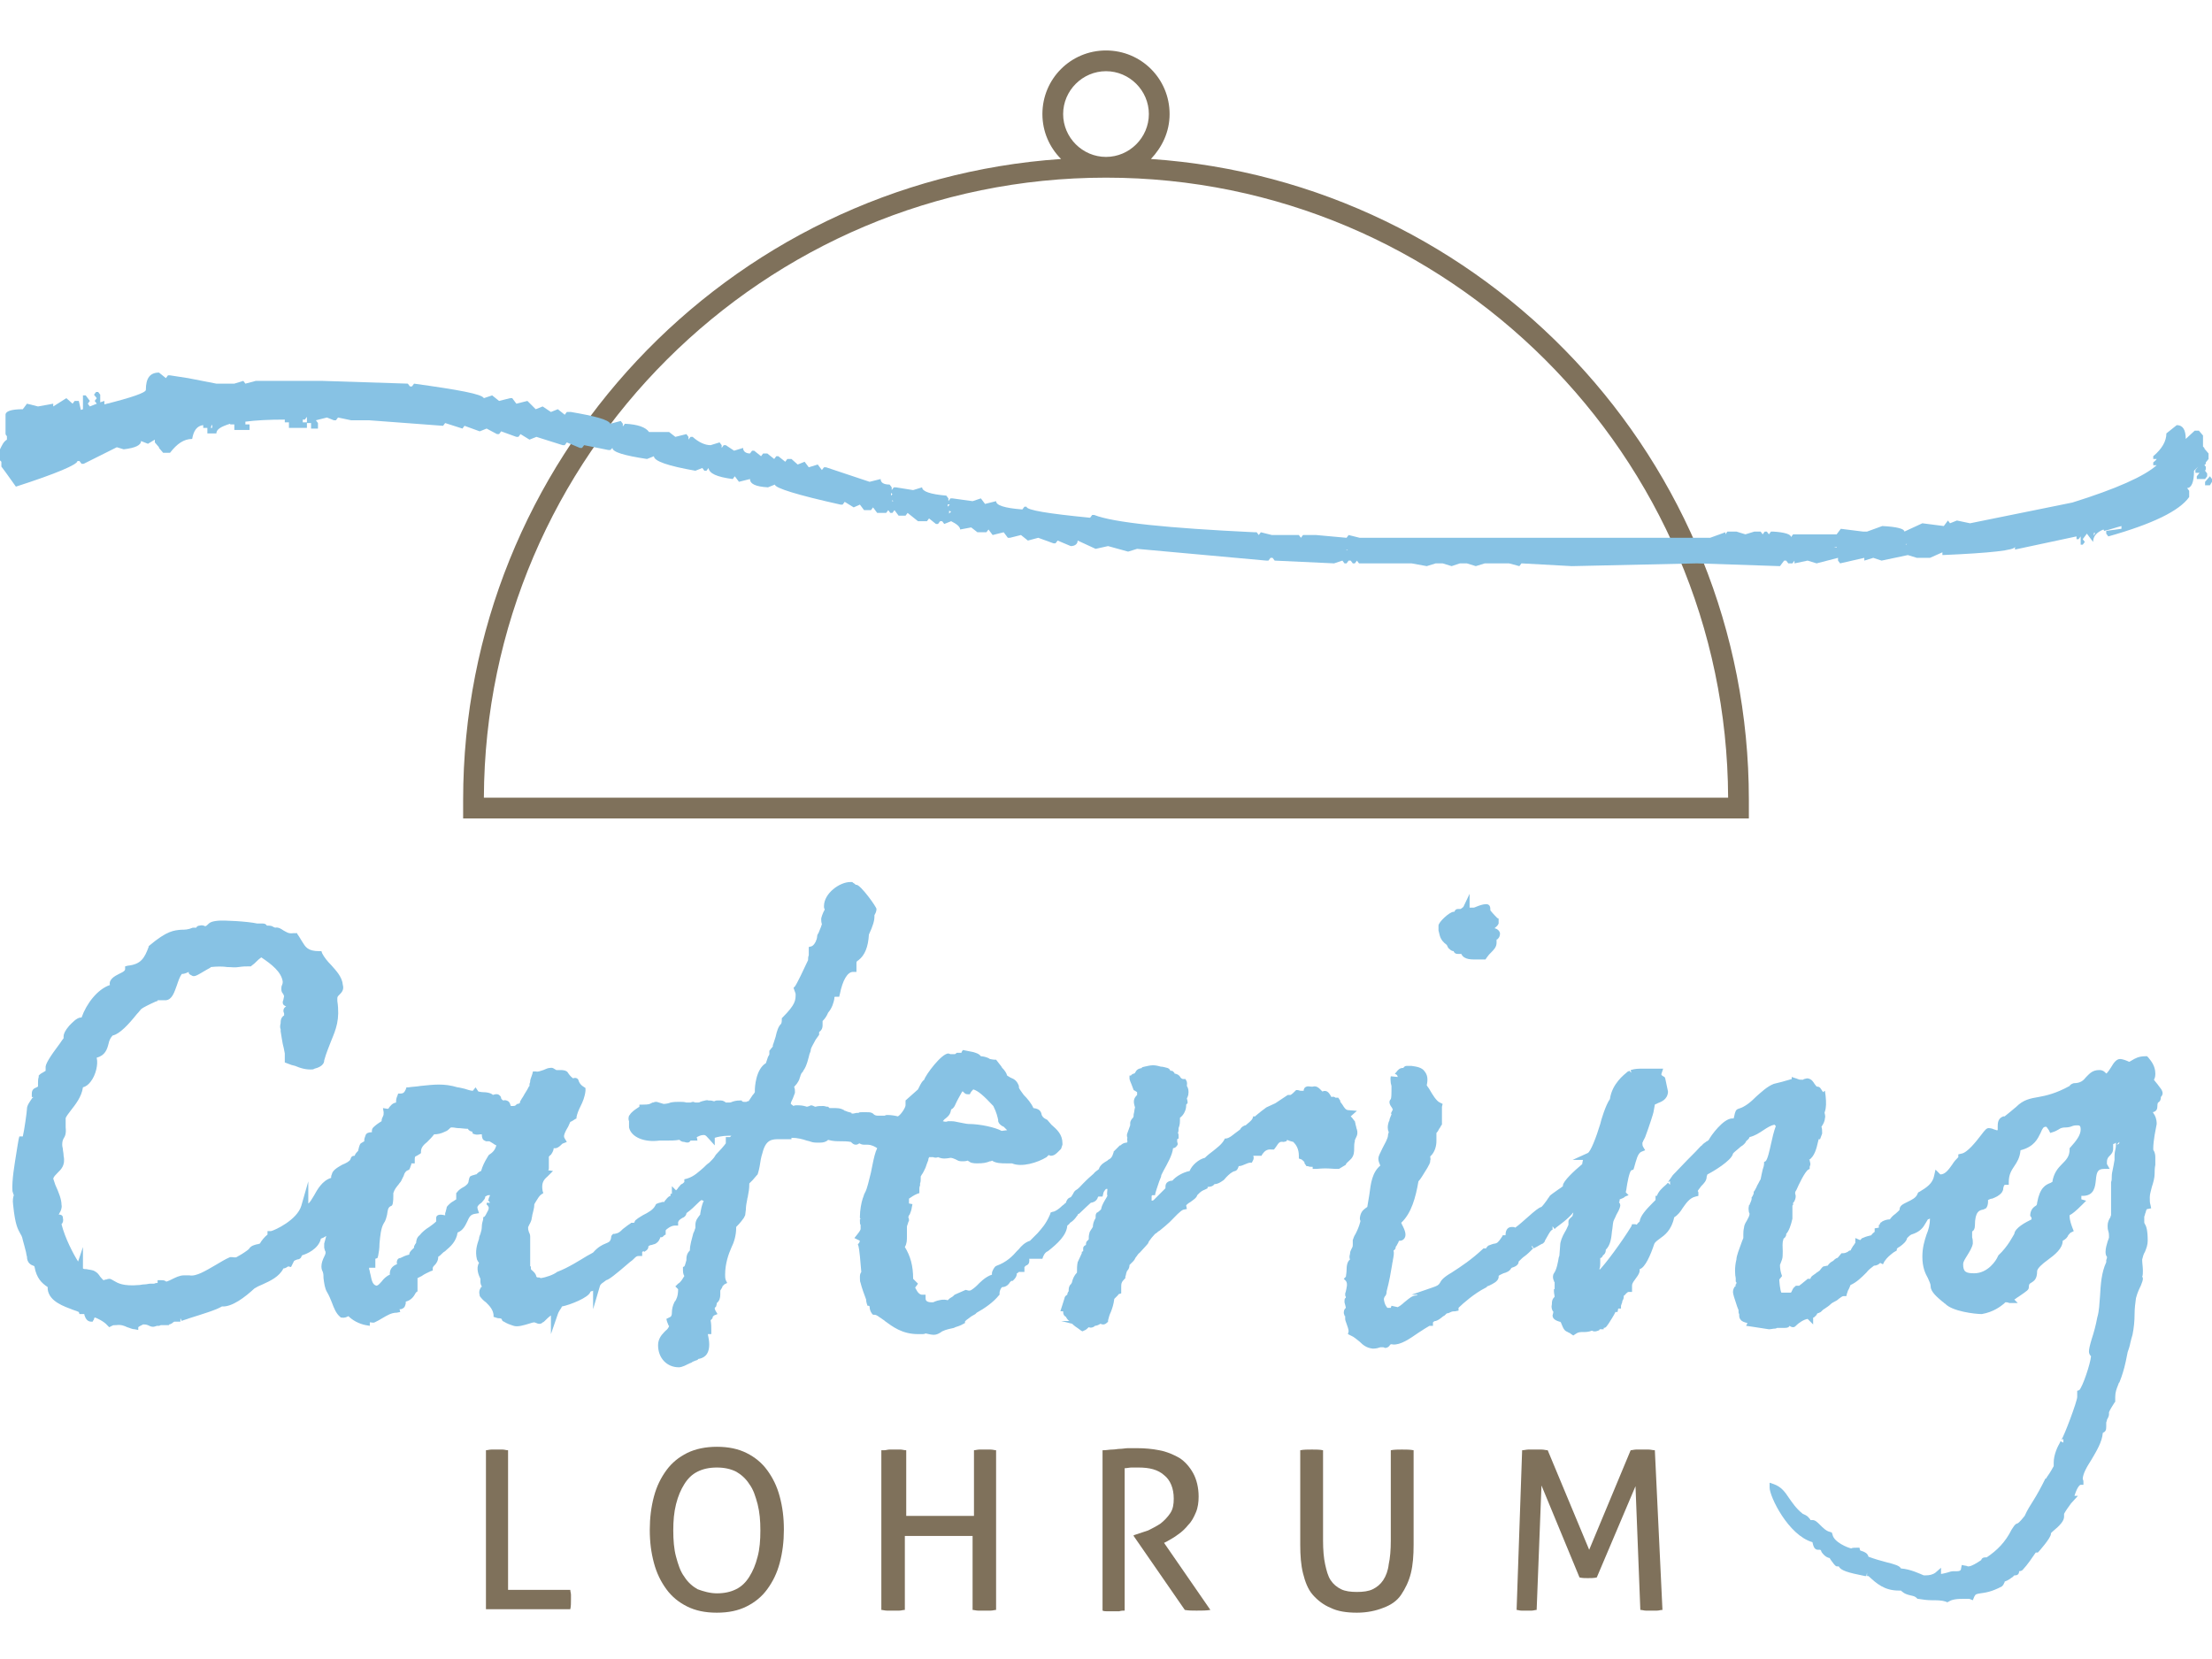 <?xml version="1.0" encoding="utf-8"?>
<!-- Generator: Adobe Illustrator 23.0.3, SVG Export Plug-In . SVG Version: 6.00 Build 0)  -->
<svg version="1.1" id="Ebene_1" xmlns="http://www.w3.org/2000/svg" xmlns:xlink="http://www.w3.org/1999/xlink" x="0px" y="0px"
	 width="320px" height="240px" viewBox="0 0 320 240" style="enable-background:new 0 0 320 240;" xml:space="preserve">
<path style="fill:#7F715B;" d="M166.5,23c1.6-1.7,2.7-3.9,2.7-6.5c0-5.1-4.1-9.2-9.2-9.2c-5.1,0-9.2,4.1-9.2,9.2
	c0,2.5,1,4.8,2.7,6.5C105.2,26.3,67,66.6,67,115.7c0,0.2,0,0.5,0,0.7l0,2H253l0-2c0-0.2,0-0.5,0-0.7C253,66.6,214.8,26.3,166.5,23z
	 M153.8,16.5c0-3.4,2.8-6.2,6.2-6.2c3.4,0,6.2,2.8,6.2,6.2s-2.8,6.2-6.2,6.2C156.6,22.7,153.8,19.9,153.8,16.5z M70,115.4
	c0.2-49.5,40.5-89.7,90-89.7c49.5,0,89.8,40.2,90,89.7H70z"/>
<g>
	<path style="fill:#7F715B;" d="M70.3,209.8c0.2,0,0.5-0.1,0.8-0.1c0.3,0,0.5,0,0.8,0c0.3,0,0.6,0,0.8,0c0.3,0,0.5,0.1,0.8,0.1V230
		h9c0,0.2,0.1,0.5,0.1,0.7c0,0.3,0,0.5,0,0.7c0,0.5,0,1-0.1,1.4H70.3V209.8z"/>
	<path style="fill:#7F715B;" d="M103.7,233.3c-1.7,0-3.1-0.3-4.3-0.9s-2.2-1.4-3-2.5c-0.8-1.1-1.4-2.3-1.8-3.8s-0.6-3-0.6-4.8
		c0-1.7,0.2-3.3,0.6-4.8c0.4-1.5,1-2.7,1.8-3.8s1.8-1.9,3-2.5s2.7-0.9,4.3-0.9c1.7,0,3.1,0.3,4.3,0.9c1.2,0.6,2.2,1.4,3,2.5
		c0.8,1.1,1.4,2.3,1.8,3.8c0.4,1.5,0.6,3,0.6,4.8c0,1.7-0.2,3.3-0.6,4.8s-1,2.7-1.8,3.8c-0.8,1.1-1.8,1.9-3,2.5
		C106.8,233,105.4,233.3,103.7,233.3z M103.7,230.5c1.1,0,2-0.2,2.8-0.6c0.8-0.4,1.4-1,1.9-1.8c0.5-0.8,0.9-1.7,1.2-2.9
		c0.3-1.1,0.4-2.4,0.4-3.8c0-1.4-0.1-2.6-0.4-3.8c-0.3-1.1-0.6-2.1-1.2-2.9c-0.5-0.8-1.2-1.4-1.9-1.8c-0.8-0.4-1.7-0.6-2.8-0.6
		c-1.1,0-2,0.2-2.8,0.6c-0.8,0.4-1.4,1-1.9,1.8c-0.5,0.8-0.9,1.7-1.2,2.9s-0.4,2.4-0.4,3.8c0,1.4,0.1,2.7,0.4,3.8
		c0.3,1.1,0.6,2.1,1.2,2.9c0.5,0.8,1.2,1.4,1.9,1.8C101.7,230.2,102.7,230.5,103.7,230.5z"/>
	<path style="fill:#7F715B;" d="M127.9,209.8c0.3,0,0.5-0.1,0.8-0.1c0.3,0,0.6,0,0.8,0c0.3,0,0.6,0,0.8,0s0.5,0.1,0.8,0.1v9.5h9.8
		v-9.5c0.2,0,0.5-0.1,0.8-0.1c0.3,0,0.6,0,0.8,0c0.3,0,0.6,0,0.8,0c0.3,0,0.6,0.1,0.8,0.1v23.1c-0.2,0-0.5,0.1-0.8,0.1
		c-0.3,0-0.6,0-0.9,0c-0.3,0-0.6,0-0.9,0s-0.6-0.1-0.8-0.1v-10.7h-9.8v10.7c-0.3,0-0.5,0.1-0.8,0.1c-0.3,0-0.6,0-0.9,0
		c-0.3,0-0.6,0-0.9,0c-0.3,0-0.6-0.1-0.8-0.1V209.8z"/>
	<path style="fill:#7F715B;" d="M159.6,209.8c0.5,0,0.9-0.1,1.3-0.1s0.8-0.1,1.1-0.1c0.4,0,0.8-0.1,1.2-0.1c0.4,0,0.9,0,1.3,0
		c1.1,0,2.2,0.1,3.2,0.3c1.1,0.2,2,0.6,2.9,1.1c0.8,0.5,1.5,1.3,2,2.2c0.5,0.9,0.8,2.1,0.8,3.4c0,0.8-0.1,1.6-0.4,2.3
		c-0.3,0.7-0.6,1.3-1.1,1.8c-0.4,0.5-0.9,1-1.5,1.4c-0.5,0.4-1.1,0.7-1.6,1l-0.4,0.2l6.7,9.7c-0.6,0.1-1.2,0.1-2,0.1
		c-0.6,0-1.2,0-1.7-0.1l-7.4-10.7v-0.1l0.3-0.1c0.6-0.2,1.2-0.4,1.8-0.6c0.6-0.3,1.2-0.6,1.8-1c0.5-0.4,1-0.9,1.4-1.5
		c0.4-0.6,0.5-1.3,0.5-2.1c0-1.5-0.5-2.7-1.4-3.4c-0.9-0.8-2.1-1.1-3.7-1.1c-0.4,0-0.7,0-1,0s-0.7,0.1-1,0.1v20.6
		c-0.2,0-0.5,0-0.8,0.1c-0.3,0-0.6,0-0.8,0c-0.3,0-0.5,0-0.8,0c-0.3,0-0.6,0-0.8-0.1V209.8z"/>
	<path style="fill:#7F715B;" d="M188.1,209.8c0.5-0.1,1.1-0.1,1.7-0.1c0.6,0,1.1,0,1.6,0.1v13.1c0,1.3,0.1,2.5,0.3,3.4
		c0.2,0.9,0.4,1.7,0.8,2.3s0.9,1,1.5,1.3c0.6,0.3,1.4,0.4,2.3,0.4s1.7-0.1,2.3-0.4c0.6-0.3,1.1-0.7,1.5-1.3s0.7-1.4,0.8-2.3
		c0.2-0.9,0.3-2.1,0.3-3.4v-13.1c0.5-0.1,1.1-0.1,1.6-0.1c0.6,0,1.2,0,1.7,0.1v13.7c0,1.5-0.1,2.9-0.4,4.1c-0.3,1.2-0.8,2.2-1.4,3.1
		s-1.5,1.5-2.6,1.9c-1,0.4-2.3,0.7-3.8,0.7c-1.5,0-2.8-0.2-3.8-0.7c-1-0.4-1.9-1.1-2.6-1.9s-1.1-1.9-1.4-3.1
		c-0.3-1.2-0.4-2.6-0.4-4.1V209.8z"/>
	<path style="fill:#7F715B;" d="M220.2,209.8c0.3,0,0.6-0.1,0.9-0.1s0.6,0,0.9,0c0.3,0,0.6,0,1,0c0.4,0,0.6,0.1,0.9,0.1l6,14.4
		l6-14.4c0.2,0,0.5-0.1,0.8-0.1s0.6,0,0.9,0c0.3,0,0.6,0,0.9,0s0.6,0.1,0.9,0.1l1.1,23.1c-0.3,0-0.5,0.1-0.8,0.1s-0.5,0-0.8,0
		c-0.3,0-0.6,0-0.8,0c-0.3,0-0.5-0.1-0.8-0.1l-0.7-17.9l-5.6,13.2c-0.4,0.1-0.9,0.1-1.3,0.1c-0.4,0-0.8,0-1.2-0.1l-5.5-13.3l-0.7,18
		c-0.2,0-0.5,0.1-0.7,0.1s-0.5,0-0.7,0c-0.3,0-0.5,0-0.8,0c-0.3,0-0.5-0.1-0.7-0.1L220.2,209.8z"/>
</g>
<g>
	<polygon style="fill:#87C2E4;" points="319.7,68.9 319,69.7 319,70.2 319.7,70.2 320,69.7 320,69.3 	"/>
	<path style="fill:#87C2E4;" d="M318.4,69.3h0.6l0.3-0.4v-0.4l-0.3-0.4l0.1-0.2v-0.4l-0.2-0.2l0.2-0.2v-0.2l0.4-0.5v-0.8l-0.6-0.7
		v-0.1l-0.2-0.2v-0.8l0,0l0,0v-0.8l-0.6-0.7h-0.6l-1.3,1.2c0-1.3-0.4-2-1.3-2l-1.5,1.2c0,1.1-0.6,2.2-1.9,3.3v0.4h0.5
		c-0.1,0.2-0.3,0.3-0.5,0.5v0.4h0.5c-1.8,1.6-5.8,3.4-12.2,5.4L285,75.7l-1.9-0.4l-1,0.4l-0.3-0.4l-0.6,0.8l-3.1-0.4l-2.6,1.2
		c0-0.4-1.1-0.7-3.2-0.8l-2.2,0.8h-0.6l-3.2-0.4l-0.6,0.8h-6.3l-0.3,0.4c0-0.4-0.9-0.7-2.6-0.8h-0.3l-0.3,0.4l-0.3-0.4h-0.3
		l-0.3,0.4l-0.3-0.4h-0.9l-1.3,0.4l-1.3-0.4h-1.3l-0.3,0.4V77l-2.2,0.8h-50.7l-1.6-0.4l-0.3,0.4l-4.4-0.4h-1.9l-0.3,0.4l-0.3-0.4
		H184l-1.6-0.4l-0.3,0.4l-0.3-0.4h-0.3c-12.6-0.6-20.4-1.4-23.2-2.5h-0.3l-0.3,0.4c-6.1-0.6-9.2-1.1-9.2-1.6h-0.3l-0.3,0.4
		c-2.6-0.2-3.8-0.6-3.8-1.2l-1.6,0.4l-0.6-0.8l-1.2,0.4l-2.9-0.4h-0.3l-0.3,0.4v-0.4l-0.3-0.4c-2.3-0.2-3.5-0.6-3.5-1.2l-1.3,0.4
		l-2.5-0.4h-0.3l-0.3,0.4v-0.4l-0.3-0.4c-0.9,0-1.3-0.3-1.3-0.8l-1.6,0.4l-6.3-2.1h-0.3l-0.3,0.4l-0.6-0.8l-1.3,0.4l-0.6-0.8l-1,0.4
		l-0.9-0.8h-0.6l-0.3,0.4l-1-0.8h-0.3l-0.3,0.4l-1-0.8h-0.6l-0.3,0.4l-1-0.8h-0.3l-0.3,0.4c-0.6,0-1-0.3-1-0.8l-1.3,0.4l-1.2-0.8
		h-0.3l-0.3,0.4v-0.4l-0.3-0.4l-1.3,0.4c-0.8,0-1.7-0.4-2.6-1.2h-0.3l-0.3,0.4v-0.4l-0.3-0.4l-1.6,0.4l-0.9-0.7h-2.9
		c-0.5-0.7-1.6-1.1-3.5-1.2l-0.3,0.4v-0.4l-0.3-0.4l-1.5,0.4c-0.3-0.6-2.2-1.1-5.7-1.7H82l-0.3,0.4l-1-0.8l-1,0.4l-1.2-0.8l-1,0.4
		L76.3,58l-1.6,0.4l-0.6-0.8h-0.3L72.2,58l-1-0.8L70,57.6c-0.3-0.6-3.6-1.2-10.1-2.1l-0.3,0.4h-0.3l-0.3-0.4l-12.4-0.4H37l-1.5,0.4
		l-0.3-0.4l-1.3,0.4h-2.6l-4.1-0.8l-2.6-0.4h-0.3l-0.3,0.4l-1-0.8c-1.3,0-1.9,0.8-1.9,2.5c0,0.4-2,1.1-6,2.1V58l-0.6,0.2v-0.2l0-0.1
		h0v-0.8l-0.3-0.4h-0.3l-0.3,0.4l0.4,0.5h0l-0.3,0.4l0.3,0.4l-1,0.4l-0.3-0.4h0L13,58l-0.6-0.8H12v0.9v0.4v0.7l-0.3,0.1L11.4,58
		h-0.6l-0.3,0.4l-0.9-0.8l-1.9,1.2v-0.4l-2.2,0.4l-1.6-0.4l-0.6,0.8c-1.7,0-2.5,0.3-2.5,0.8V61v0.8v0.9c0,0.2,0.1,0.3,0.2,0.4v0.5
		c0,0,0,0,0,0C0.5,63.9,0.3,64.4,0,65v0.8l0,0c0,0,0,0,0,0v0.8l0.2,0.2v0.7l0.6,0.8v0l1.5,2.1c5.9-1.9,8.9-3.2,8.9-3.7h0.3l0.3,0.4
		h0.3l4.8-2.4l1,0.3c1.7-0.2,2.5-0.6,2.5-1.2l1,0.4l1-0.6V64l0.6,0.7v0.1l0.6,0.7h1c1-1.3,2-2,3.2-2c0.2-1.2,0.7-1.9,1.6-2v0.4h0.6
		v0.8h1.3c0-0.6,0.7-1,2-1.4v0.1h0.6v0.8h2.2v-0.8h-0.6V61c1.5-0.2,3.4-0.3,5.7-0.3v0.4h0.6v0.8h2.6v-0.8h-0.6v-0.4h0.3l0.3-0.4
		l0,0.1v0.8h0.6v0.8H46v-0.8l-0.3-0.4l1.6-0.4l1,0.4h0.3l0.3-0.4l1.9,0.4h2.6l10.7,0.8l0.3-0.4l2.5,0.8l0.3-0.4l2.2,0.8l1-0.4
		l1.5,0.8h0.3l0.3-0.4l2.2,0.8h0.3l0.3-0.4l1.3,0.8l1-0.4l3.8,1.2h0.3l0.3-0.4l1.9,0.8h0.3l0.3-0.4l3.5,0.7h0.3l0.3-0.3
		c0,0.6,1.7,1.1,5,1.6l1-0.4c0,0.7,2,1.4,6,2.1l1-0.4l0.3,0.4h0.3l0.3-0.4c0,0,0,0,0,0c0.1,0.8,1.2,1.3,3.5,1.6l0.3-0.4l0.6,0.8
		l1.6-0.4c0,0.7,0.8,1.1,2.6,1.2l1-0.4c0,0.5,3.2,1.5,9.5,2.9h0.3l0.3-0.4l1.3,0.8l0.9-0.4l0.6,0.8h1l0.3-0.4l0.6,0.8h1.3l0.3-0.4
		l0.3,0.4h0.3l0.3-0.4l0.6,0.8h1l0.3-0.4l1.5,1.2h1.3l0.3-0.4l1,0.8h0.3l0.3-0.4h0.3l0.3,0.4l1-0.4c0.8,0.4,1.3,0.8,1.3,1.2l1.6-0.3
		l0.9,0.7h1.3l0.3-0.4l0.6,0.8l1.6-0.4l0.6,0.8h0.3l1.6-0.4l1,0.8l1.5-0.4l2.2,0.8h0.3l0.3-0.4l1.9,0.8c0.6,0,1-0.3,1-0.8l2.6,1.2
		l1.8-0.4l2.9,0.8l1.3-0.4l18.7,1.7h0.3l0.3-0.4h0.3l0.3,0.4l8.6,0.4l1.2-0.4l0.3,0.4h0.3l0.3-0.4h0.3l0.3,0.4h0.3l0.3-0.4l0.3,0.4
		h7.6l2.2,0.4l1.3-0.4h1l1.3,0.4l1.2-0.4h1l1.3,0.4l1.3-0.4h3.5l1.5,0.4l0.3-0.4l7.3,0.4l18.1-0.4l12,0.4l0.6-0.8h0.3l0.3,0.4h0.6
		l0.3-0.4v0.4l1.9-0.4l1.3,0.4l3.1-0.8v0.4l0.3,0.4l3.5-0.8v0.4l1.3-0.4l1.2,0.4l3.8-0.8l1.3,0.4h1.9l1.8-0.8v0.4
		c7-0.3,10.5-0.7,10.5-1.2v0.4l8.9-1.9V78h0.3l0.3-0.4v1.2h0.3l0.3-0.4l-0.3-0.4l0.6-0.8h0l0.3,0.4l0,0l0.6,0.8
		c0-0.8,0.5-1.4,1.5-1.8l0.1,0.2c0.9-0.2,1.7-0.5,2.5-0.7h0v0.4l-2.2,0.3v0.4l0.3,0.4c6.4-1.8,10.3-3.7,11.7-5.7V71l-0.3-0.4
		c0.6,0,1-0.8,1-2.5l0.6-0.6l-0.4,0.5v0.4h0.6l-0.4,0.5V69.3z M129.1,72.3l0.1,0.2l-0.1,0.1c0,0,0,0,0,0V72.3z M137.3,74.3
		C137.3,74.3,137.3,74.3,137.3,74.3l0-0.4l0,0c0.1,0,0.2,0.1,0.3,0.1L137.3,74.3z M275.9,78.7l-0.2,0.1c0,0,0,0,0-0.1L275.9,78.7
		L275.9,78.7z M265.7,79.2h-0.4l0.4-0.1V79.2z M193.8,79.5L193.8,79.5L193.8,79.5L193.8,79.5z M194.7,79.6L194.7,79.6l0.3-0.1
		l-0.1,0.1L194.7,79.6z M265.7,78.3h-0.2H265.7L265.7,78.3z M194.8,78.6L194.8,78.6L194.8,78.6L194.8,78.6L194.8,78.6z M137.4,73
		l-0.3,0.3V73l0,0l0,0C137.2,72.9,137.3,73,137.4,73z M129.1,71.5l-0.2,0.2v-0.4l0,0l0,0L129.1,71.5z M30.8,61.9h-0.3
		c0-0.1,0.1-0.3,0.1-0.4h0.1V61.9z M45.4,61.1L45.4,61.1L45.4,61.1L45.4,61.1z M137.9,75.1C137.9,75.1,137.9,75.1,137.9,75.1
		L137.9,75.1L137.9,75.1z M302.9,77.5c0-0.1,0-0.2,0-0.4h0.2L302.9,77.5z"/>
</g>
<g>
	<path style="fill:#87C2E4;" d="M194.7,168.5c0-0.2,0.3-0.4,0.5-0.6c0.1-0.1,0.2-0.2,0.3-0.3c0.4-0.5,0.4-1,0.4-1.5
		c0-0.3,0-0.7,0.1-1l0-0.2c0,0,0.1-0.1,0.1-0.2c0.1-0.2,0.4-0.6,0.2-1.3c-0.1-0.2-0.1-0.5-0.2-0.7c0-0.2-0.1-0.4-0.1-0.5l-0.1-0.1
		c-0.1-0.1-0.2-0.3-0.3-0.4c-0.1-0.1-0.2-0.2-0.2-0.2l0.9-0.8l-1.2-0.1c-0.4,0-0.6-0.3-0.9-0.8c-0.1-0.1-0.2-0.3-0.3-0.4
		c0-0.1,0-0.2-0.1-0.3l-0.2-0.3h-0.4c-0.1-0.1-0.3-0.2-0.6-0.1c0-0.1-0.1-0.1-0.1-0.2c-0.2-0.3-0.5-0.9-1.2-0.6l0,0
		c0,0-0.1-0.1-0.1-0.1c-0.3-0.3-0.7-0.8-1.3-0.6c0,0-0.1,0-0.2,0c-0.2,0-0.5-0.1-0.7,0l-0.2,0.1c-0.1,0.1-0.2,0.3-0.2,0.4
		c0,0,0,0.1,0,0.1c-0.2,0-0.3,0-0.4,0c-0.2,0-0.3-0.1-0.5-0.1h-0.2l-0.1,0.1c-0.2,0.2-0.5,0.5-0.7,0.6l0,0l0,0c-0.1,0-0.2,0-0.2,0
		h-0.2l-1.8,1.2l-1.3,0.6c-0.3,0.2-0.5,0.4-0.8,0.6c-0.2,0.2-0.4,0.3-0.6,0.5c-0.1,0.1-0.2,0.1-0.2,0.2h-0.3l-0.1,0.3
		c-0.2,0.4-0.7,0.7-1,1l-0.1,0c-0.2,0.1-0.5,0.2-0.7,0.6c-0.3,0.2-0.5,0.4-0.8,0.6c-0.4,0.3-0.7,0.6-1.2,0.7l-0.2,0l-0.1,0.2
		c-0.4,0.7-1,1.1-1.6,1.6c-0.4,0.3-0.8,0.6-1.2,1c-0.9,0.2-1.9,1.1-2.2,1.9c-1,0.2-2,0.8-2.5,1.4c-0.3,0-0.6,0.1-0.8,0.3
		c-0.2,0.2-0.2,0.5-0.2,0.7c0,0,0,0.1,0,0.1c-0.2,0.2-0.5,0.5-1,1c-0.2,0.2-0.5,0.5-0.7,0.7c0,0,0,0,0,0c0,0-0.1,0.1-0.3,0.1V173
		l0.1-0.1l0.4,0c0-0.3,0.4-1.4,0.6-2c0.2-0.5,0.3-0.7,0.3-0.9l0.3-0.6c0.6-1.1,1.3-2.3,1.4-3.3c0.2,0,0.4-0.1,0.6-0.4
		c0.1-0.1,0.1-0.3,0-0.5v-0.4l0.2-0.1v-0.3c0-0.2,0-0.4-0.1-0.5c0.1-0.2,0.1-0.4,0.1-0.7c0.2-0.5,0.2-0.8,0.2-1.5
		c0.3-0.2,0.6-0.6,0.7-0.9c0.1-0.2,0.2-0.5,0.2-0.9c0-0.2,0.1-0.2,0.1-0.2c0,0,0,0,0,0l0.1-0.1v-0.2c0-0.2-0.1-0.4-0.1-0.5
		c0-0.1,0.1-0.1,0.1-0.2l0.1-0.3c0.1-0.6,0-1-0.2-1.3c0,0,0,0,0,0c0-0.2,0.1-0.5-0.1-0.8l-0.1-0.2l-0.3,0c-0.2,0-0.3-0.1-0.4-0.2
		c-0.1-0.2-0.3-0.5-0.9-0.6c0,0,0,0,0,0l0-0.1l-0.2-0.2c-0.1-0.1-0.2-0.1-0.4-0.1c0-0.1-0.1-0.2-0.2-0.3l-0.2-0.1
		c-0.1,0-0.6-0.2-1-0.2c-1-0.3-1.4-0.2-2.3,0l-0.4,0.1v0.1c-0.6,0.1-0.8,0.3-1,0.7c-0.1,0.1-0.1,0.1-0.1,0.1c-0.1,0-0.4,0.1-0.5,0.3
		l-0.2,0v0.4c0,0.1,0,0.2,0.3,0.9l0.3,0.8l0.2,0.1c0.3,0.2,0.3,0.2,0.3,0.2c0,0,0,0.1,0,0.2c0,0.1,0,0.1,0,0.2
		c-0.5,0.5-0.6,0.9-0.3,1.8c-0.1,0.3-0.1,0.7-0.2,1c0,0.2,0,0.4-0.1,0.5l0,0c0,0,0,0,0,0c-0.1,0.1-0.4,0.4-0.4,0.8v0.3l-0.4,1.1
		c-0.1,0.2-0.1,0.5,0,0.7c-0.1,0.2,0,0.4,0,0.5c0,0.1,0,0.1-0.1,0.2c0,0,0,0,0,0c-0.4,0-0.7,0.2-0.9,0.4h-0.1l-0.9,0.9l0,0.1
		c-0.2,0.7-0.4,0.9-0.8,1.1l-0.1,0.1c-0.5,0.3-0.9,0.5-1.2,1.1l0,0.1c-0.2,0.2-0.6,0.4-0.8,0.7c-0.2,0.2-0.6,0.5-1.1,1
		c-0.1,0.1-0.3,0.3-0.4,0.4c-0.4,0.4-0.7,0.8-1.1,1l-0.2,0.2c0,0-0.3,0.6-0.5,0.8c0,0,0,0,0,0c-0.4,0.1-0.6,0.4-0.7,0.8
		c-0.2,0.1-0.3,0.3-0.5,0.4c-0.5,0.5-1.1,0.9-1.4,0.9l-0.3,0.1l-0.1,0.3c-0.6,1.4-1.2,2-1.8,2.7l-1.1,1.1c-0.7,0.2-1.3,0.8-1.6,1.2
		l-0.3,0.3c-0.6,0.7-1.5,1.6-2.9,2.1l-0.2,0.1c-0.2,0.2-0.5,0.7-0.5,1c0,0.1,0,0.1,0,0.2c-1,0.3-1.9,1.3-2.1,1.5
		c-0.3,0.3-0.9,0.8-1.1,0.8c0,0-0.1,0-0.2,0c-0.1,0-0.3-0.1-0.4-0.1l-1.6,0.7l-0.1,0.1c-0.1,0.1-0.2,0.2-0.4,0.3
		c-0.2,0.1-0.4,0.3-0.5,0.4c-0.6-0.2-1.4,0-1.9,0.2c-0.1,0.1-0.3,0.1-0.4,0.1c-0.9,0-0.9-0.4-0.9-0.6v-0.5h-0.5c-0.6,0-0.9-0.9-1-1
		c0,0,0-0.1,0.2-0.3l0.2-0.3l-0.7-0.7c0-1.9-0.4-3.3-1.2-4.6c0.3-0.5,0.3-1,0.3-1.5v-1.4c0-0.2,0.1-0.3,0.2-0.7l0.1-0.2
		c0-0.2,0-0.3-0.1-0.5c0-0.1,0.1-0.2,0.1-0.3l0.1-0.1c0.1-0.2,0.3-0.8,0.3-1l0.1-0.5l-0.5-0.1c0,0,0,0,0,0v-0.5c0-0.1,0-0.1,0-0.2
		c0.3-0.2,0.7-0.5,1.2-0.7l0.3-0.1V172c0-0.1,0-0.3,0.1-0.5c0-0.1,0-0.3,0-0.3c0.1-0.2,0.1-0.5,0.1-1c0-0.1,0.1-0.1,0.1-0.2
		c0.3-0.4,0.4-0.7,0.6-1.1c0.1-0.3,0.2-0.6,0.4-1.1l0-0.1c0-0.1,0.1-0.2,0.1-0.3h0.6c0.2,0.1,0.5,0.1,0.7,0c0.7,0.3,1.2,0.2,1.8,0.1
		c0.2,0,0.5,0.1,0.7,0.2l0.2,0.1c0.3,0.2,0.6,0.2,0.9,0.2c0.1,0,0.4,0,0.7-0.1c0.1,0.1,0.2,0.1,0.3,0.2c0.1,0.1,0.5,0.2,1,0.2
		c1,0,1.4-0.1,1.9-0.3c0.1,0,0.2,0,0.3-0.1c0.6,0.4,1.4,0.4,2.1,0.4h0.8c1.4,0.6,3.7-0.1,5-0.9l0.3-0.3c0.1,0,0.2,0.1,0.3,0.1
		c0.5,0,0.8-0.3,1.1-0.6c0.1-0.1,0.2-0.2,0.3-0.3l0.1-0.1l0.2-0.6l0-0.2c0-1.3-0.8-2-1.6-2.7l-0.6-0.7l-0.2-0.1
		c-0.4-0.2-0.5-0.4-0.6-0.6c-0.1-0.6-0.4-0.9-1.2-1c-0.3-0.7-0.9-1.4-1.4-1.9c-0.2-0.3-0.7-0.9-0.7-1.1l0-0.2
		c-0.3-0.8-0.7-1-1.2-1.2l-0.5-0.3c-0.1-0.4-0.4-0.8-0.7-1.1c-0.1-0.1-0.1-0.2-0.2-0.3l-0.7-0.9h-0.2c-0.3,0-0.6-0.1-0.7-0.1
		c-0.4-0.3-1.1-0.4-1.3-0.4c-0.3-0.4-0.8-0.5-1.1-0.6l-1.5-0.3l-0.2,0.3c0,0,0,0.1,0,0.1h-0.7l-0.1,0.1c-0.1,0.1-0.2,0.1-0.2,0.1
		h-0.4c-0.1,0-0.1,0-0.2,0l-0.3-0.1c-1,0-3.3,3.1-3.5,3.8c-0.3,0.2-0.5,0.6-0.7,1c-0.1,0.2-0.2,0.4-0.2,0.4l-1.8,1.6l0,0.7
		c0,0.3-0.6,1.3-1.1,1.6c-0.4-0.1-1-0.2-1.5-0.2c-0.1,0-0.3,0-0.4,0.1c-0.1,0-0.2,0-0.2,0H127c-0.3,0-0.5-0.1-0.6-0.2l-0.1-0.1
		c-0.3-0.2-0.5-0.2-0.9-0.2h-0.8c-0.2,0-0.3,0-0.4,0.1c-0.1,0-0.1,0-0.3,0c-0.4,0.1-0.5,0.1-0.7,0.1l0-0.1l-0.3-0.1
		c-0.1,0-0.4-0.1-0.6-0.2c-0.1,0-0.1,0-0.2-0.1c-0.2-0.1-0.5-0.3-1.2-0.3h-0.8c-0.1,0-0.2,0-0.1,0l-0.2-0.2h-0.2
		c-0.1,0-0.3-0.1-0.5-0.1c-0.5,0-0.8,0-1.1,0.1l-0.1,0l0,0c-0.2-0.1-0.4-0.2-0.6-0.2l-0.2,0.1c-0.3,0.1-0.3,0.1-0.4,0.1
		c-0.3-0.1-0.7-0.2-1.2-0.2h-0.3c-0.1,0-0.3,0-0.4,0.1l-0.4-0.3l0,0c0-0.2,0.1-0.4,0.3-0.8l0.3-0.8l0-0.2c0-0.2,0-0.4-0.1-0.6l0-0.1
		l0,0c0,0,0.1-0.1,0.1-0.1c0.4-0.4,0.7-1,0.7-1.2c0,0,0.1-0.2,0.1-0.3c0.1-0.2,0.1-0.3,0.2-0.4c0.1-0.1,0.2-0.2,0.2-0.3l0,0
		c0.5-0.6,0.8-2,0.9-2.4c0.1-0.2,0.2-0.5,0.2-0.7c0-0.1,0.3-0.7,0.7-1.4l0.5-0.7v-0.4c0.3-0.2,0.5-0.5,0.5-1v-0.6
		c0,0,0.1-0.1,0.1-0.1c0.2-0.2,0.5-0.6,0.7-1.1c0.6-0.7,0.8-1.5,0.9-2l0-0.1c0-0.1,0-0.2,0.1-0.2c0,0,0,0,0.2,0h0.4l0.1-0.4
		c0.4-2,1.1-3.2,1.9-3.2h0.5v-1.2c0-0.3,0-0.3,0.3-0.5c0.9-0.7,1.4-1.9,1.5-3.7c0.6-1.3,0.8-2,0.8-2.6c0-0.1,0-0.1,0-0.2
		c0.1-0.2,0.3-0.5,0.3-0.9c0-0.3-2.3-3.5-2.9-3.5c0,0-0.1,0-0.1,0c-0.2-0.2-0.4-0.3-0.4-0.3l-0.1-0.1H123c-1.5,0-3.8,1.6-3.8,3.5
		c0,0.2,0,0.3,0.1,0.4c0,0,0,0,0,0.1c-0.3,0.5-0.5,1.2-0.5,1.3l0,0.1c0,0.1,0,0.4,0.1,0.7c-0.1,0.3-0.2,0.6-0.3,0.8l-0.2,0.5
		c-0.1,0.1-0.2,0.3-0.2,0.6c0,0.2-0.3,1.1-0.8,1.3L117,137v0.9c0,0.1,0,0.1,0,0.2l0,0.1c-0.1,0.2-0.1,0.5-0.1,0.7
		c-0.6,1.3-1.6,3.4-1.9,3.8l-0.2,0.2l0.1,0.3c0.2,0.5,0.2,0.6,0.2,0.6c0,0.9,0,1.5-1.9,3.4l-0.1,0.1v0.2c0,0.5-0.1,0.6-0.1,0.6
		c0,0,0,0,0,0c-0.4,0.4-0.6,1-0.8,1.9c-0.2,0.7-0.4,1.2-0.4,1.2l0,0.2c-0.2,0.2-0.4,0.5-0.4,0.5l-0.1,0.1l0,0.5
		c0,0.1-0.1,0.2-0.2,0.4l-0.3,0.9c-1.5,0.9-1.6,3.6-1.6,3.9v0.3c-0.1,0.2-0.2,0.3-0.3,0.4l-0.6,0.9c-0.1,0-0.2,0-0.3,0.1
		c-0.1,0-0.2,0-0.4,0c-0.1,0-0.2-0.1-0.2,0l-0.1-0.2h-0.2c-0.6,0-0.9,0.1-1.2,0.2c-0.2,0.1-0.3,0.1-0.5,0.1H105l0,0
		c-0.1-0.1-0.4-0.3-0.7-0.3h-0.5c-0.1,0-0.3,0-0.4,0.1c-0.1,0-0.1,0-0.2,0c-0.2-0.1-0.5-0.1-0.7-0.1c-0.2-0.1-0.5,0-0.9,0.1
		l-0.3,0.1c-0.1,0.1-0.3,0.1-0.4,0.1c-0.2,0-0.3,0-0.3,0l-0.3-0.1c-0.2,0-0.4,0.1-0.4,0.1h-0.6c-0.3-0.1-0.6-0.1-1-0.1
		c-0.5,0-0.8,0-1.3,0.1c-0.2,0.1-0.7,0.2-1,0.2l-1-0.3l-0.1,0c-0.1,0-0.2,0-0.4,0.1c-0.1,0-0.1,0-0.1,0l-0.2,0.1
		c-0.2,0.1-0.3,0.2-1.2,0.2l-0.5,0v0.3l-0.3,0.2c-0.3,0.2-0.9,0.6-1.1,1l-0.1,0.1c-0.1,0.3-0.1,0.6,0,0.8c0,0.1,0,0.2,0,0.2l0,0.7
		c0.3,1.4,2.2,2.2,4.4,1.9h1.1c0.5,0,1.2,0,1.7-0.1c0,0,0,0,0.1,0c0.1,0.1,0.3,0.3,0.7,0.3c0.3,0.1,0.7,0.2,0.9-0.2h1l-0.1-0.5
		c0.2-0.1,0.6-0.3,0.9-0.3c0.2,0,0.3-0.1,0.8,0.5l0.9,1v-1.1c0.3-0.1,1.1-0.3,2-0.3c0.1,0,0.2,0,0.4,0c-0.1,0.1-0.1,0.1-0.2,0.2
		h-0.6v0.9c-0.2,0.3-1,1.2-1.4,1.6c0,0-0.1,0.1-0.2,0.3c-0.1,0.2-0.5,0.6-0.7,0.8l-0.1,0.1c-0.3,0.2-0.5,0.4-0.8,0.7
		c-0.7,0.6-1.4,1.3-2.4,1.6l-0.4,0.1v0.4c-0.1,0.1-0.3,0.3-0.4,0.3c-0.1,0.1-0.2,0.1-0.2,0.2c-0.1,0.1-0.3,0.3-0.4,0.5
		c-0.1,0.1-0.1,0.1-0.2,0.2l-0.6-0.6v1.1l-0.2,0v0.3c-0.4,0.1-0.6,0.5-0.8,0.7c0,0-0.1,0.1-0.1,0.2c-0.3-0.1-0.5,0.1-0.7,0.1
		c-0.1,0-0.2,0.1-0.3,0.1l-0.2,0.1l-0.1,0.2c-0.3,0.6-1,1-1.8,1.4c-0.3,0.2-0.7,0.4-0.9,0.6c-0.2,0.1-0.3,0.3-0.3,0.4
		c0,0-0.1,0.1-0.1,0.1h-0.4l-0.1,0.1c-0.5,0.3-0.8,0.6-1.1,0.8c-0.4,0.4-0.6,0.6-1.2,0.7l-0.2,0l-0.1,0.1c-0.1,0.1-0.2,0.2-0.2,0.5
		c-0.1,0.5-0.3,0.6-0.8,0.8c-0.5,0.2-1.1,0.5-1.8,1.3c-0.2,0.1-0.5,0.3-0.9,0.5c-1,0.6-2.7,1.7-4.3,2.3c-0.5,0.4-1.6,0.8-2.4,0.9
		c-0.1-0.1-0.2-0.1-0.4-0.1c-0.1,0-0.1,0-0.2-0.1c-0.1-0.5-0.4-0.7-0.6-0.9c-0.1-0.1-0.2-0.1-0.2-0.3l0-0.3l-0.1,0c0-0.3,0-0.8,0-1
		l0-0.3c0-0.4,0-0.9,0-1.2c0-0.4,0-0.7,0-1c0-0.1,0-0.2,0-0.4c0-0.1,0-0.2,0-0.4c0-0.3-0.1-0.5-0.2-0.7c-0.1-0.3-0.1-0.4-0.1-0.7
		c0,0,0.1-0.1,0.1-0.2c0.1-0.2,0.3-0.5,0.4-0.9c0-0.2,0.1-0.4,0.1-0.6c0.1-0.5,0.3-1,0.3-1.6c0.1-0.2,0.2-0.3,0.3-0.5
		c0.2-0.3,0.4-0.7,0.7-0.9l0.3-0.2l-0.1-0.3c-0.2-1.1,0.1-1.6,0.7-2.1l0.8-0.8l-0.7-0.1c0.1-0.1,0.1-0.2,0.1-0.3l0-0.2
		c0-0.2,0-0.3,0-0.5c0-0.3,0-0.6,0-1c0,0,0.1,0,0.1-0.1c0.1-0.1,0.2-0.1,0.3-0.3c0.2-0.3,0.3-0.6,0.3-0.8c0.5,0.1,0.9-0.3,1.1-0.5
		c0.1-0.1,0.2-0.2,0.3-0.2l0.5-0.2l-0.3-0.5c-0.2-0.3-0.1-0.6,0.2-1.2c0.2-0.3,0.4-0.7,0.6-1.2c0.3-0.1,0.5-0.3,0.7-0.4l0.2-0.1
		l0-0.2c0.1-0.5,0.3-1,0.6-1.6c0.3-0.6,0.6-1.3,0.7-2.2l0-0.4l-0.3-0.2c-0.5-0.3-0.7-0.8-0.7-0.9l-0.1-0.2c-0.2-0.2-0.5-0.2-0.7-0.1
		c-0.4-0.3-0.6-0.6-0.8-0.9l-0.1-0.1c-0.3-0.2-0.7-0.2-1-0.2c-0.2,0-0.4,0-0.5,0c-0.1,0-0.1-0.1-0.2-0.1c-0.2-0.1-0.3-0.3-0.8-0.2
		c-0.3,0-0.6,0.2-0.9,0.3c-0.4,0.1-0.7,0.3-1.1,0.2l-0.4,0l-0.1,0.4c-0.2,0.6-0.3,0.8-0.3,1c0,0.1,0,0.2-0.1,0.4l0,0.3c0,0,0,0,0,0
		l-0.1,0.1l-0.1,0.2c-0.2,0.4-0.5,0.8-0.7,1.2c-0.1,0.2-0.3,0.4-0.3,0.5c-0.1,0.1-0.2,0.3-0.2,0.5c-0.1,0-0.2,0.1-0.3,0.1l-0.1,0
		l-0.1,0.1c-0.2,0.2-0.2,0.2-0.8,0.2c0,0,0,0,0,0c-0.1-0.2-0.1-0.5-0.4-0.7c-0.2-0.1-0.4-0.2-0.7-0.1c-0.2-0.1-0.3-0.3-0.3-0.3
		c0-0.3-0.2-0.4-0.3-0.5c-0.3-0.2-0.6-0.1-0.9,0l-0.1-0.1c-0.3-0.2-0.8-0.3-1.3-0.3c-0.3,0-0.7-0.1-0.7-0.1l-0.4-0.6l-0.4,0.5
		c-0.3,0-0.9-0.2-1.2-0.3c-0.5-0.1-0.8-0.2-1-0.2c-2-0.6-3.4-0.4-5.4-0.2c-0.5,0.1-1.1,0.1-1.7,0.2l-0.3,0l-0.1,0.3
		c-0.2,0.4-0.3,0.6-0.8,0.6h-0.3l-0.1,0.3c-0.1,0.2-0.2,0.5-0.2,0.8c0,0.1,0,0.2,0,0.2c-0.6,0.1-0.8,0.5-1,0.7
		c-0.1,0.2-0.1,0.2-0.3,0.2l-0.6-0.1l0.1,0.6c0,0.3,0,0.4-0.1,0.6c-0.1,0.2-0.2,0.4-0.2,0.7c-0.5,0.3-0.9,0.6-1.2,0.9
		c-0.2,0.2-0.2,0.4-0.2,0.6c0,0,0,0.1,0,0.1c0,0-0.1,0-0.1,0c-0.3,0-0.7,0.1-0.8,0.4c-0.1,0.3-0.2,0.5-0.2,0.7c0,0.1,0,0.2,0,0.2
		l-0.5,0.3c-0.1,0.1-0.2,0.2-0.4,1.1c0,0-0.1,0.1-0.1,0.1c-0.1,0.1-0.3,0.3-0.4,0.6c-0.3,0-0.5,0.1-0.6,0.5
		c-0.1,0.3-0.7,0.6-1.2,0.8c-0.7,0.4-1.4,0.8-1.5,1.4c-0.1,0.2-0.1,0.3-0.1,0.5c-1.3,0.4-2,1.7-2.5,2.6c-0.3,0.5-0.6,1-0.8,1.1v-3.2
		l-1,3.5c-0.6,2.1-3.9,3.6-4.4,3.7h-0.5v0.5c-0.4,0.3-0.9,0.9-1.1,1.3c-0.1,0-0.2,0.1-0.4,0.1c-0.4,0.1-0.9,0.2-1.2,0.7
		c-0.2,0.2-1.1,0.8-1.5,1c-0.2,0.1-0.3,0.2-0.4,0.2c-0.1,0-0.2,0-0.2,0c-0.2,0-0.5-0.1-0.7,0c-0.7,0.3-1.3,0.7-2,1.1
		c-1.4,0.8-2.8,1.7-3.8,1.5h-0.8c-0.6,0-1.2,0.3-1.8,0.6c-0.2,0.1-0.4,0.2-0.7,0.3c0,0-0.1,0-0.2-0.1c-0.2-0.1-0.4-0.1-0.6-0.1
		l-0.5,0v0.4c-0.1,0-0.3,0-0.5,0.1c-0.1,0-0.3,0-0.5,0c-0.3,0-0.6,0.1-0.8,0.1c-0.4,0-0.7,0.1-0.9,0.1c-2.3,0.2-3.1-0.3-3.6-0.6
		c-0.2-0.1-0.3-0.2-0.6-0.3c-0.1,0-0.3,0-0.5,0.1c-0.1,0-0.2,0-0.4,0.1c-0.1,0-0.3-0.3-0.5-0.5c-0.2-0.3-0.4-0.6-0.8-0.8
		c-0.3-0.2-0.8-0.2-1.2-0.3c-0.2,0-0.4,0-0.5-0.1v-3.1l-0.7,2.1c-0.7-1.1-1.9-3.4-2.4-5.4c0.2-0.2,0.3-0.5,0.2-0.9
		c0-0.1,0-0.5-0.6-0.5c0,0,0,0,0,0c0-0.1,0.1-0.1,0.1-0.2c0.2-0.3,0.4-0.8,0.3-1.2c0-0.8-0.4-1.8-0.9-2.9c-0.1-0.3-0.2-0.6-0.3-0.9
		c0.1-0.3,0.3-0.5,0.6-0.8c0.5-0.5,1.2-1.1,0.9-2.5c0-0.4-0.1-0.7-0.1-0.9c0-0.2-0.1-0.4-0.1-0.7c0-0.5,0.1-0.7,0.2-0.9
		c0.2-0.3,0.4-0.7,0.3-1.6l0-1.3c0-0.2,0.4-0.7,0.7-1.1c0.7-0.9,1.6-2,1.8-3.4c0.4-0.1,0.8-0.4,1.1-0.8c0.8-1,1.1-2.6,0.9-3.4v-0.1
		c1.2-0.3,1.5-1.2,1.7-2c0.1-0.5,0.3-0.9,0.6-1.2c1-0.2,2.3-1.6,3.5-3.1c0.3-0.3,0.5-0.6,0.6-0.7c0.2-0.2,1.2-0.7,2.1-1.1l0.3-0.1
		v-0.1c0.1,0,0.1,0,0.2,0c0.3,0,0.7,0,1,0c0.9-0.1,1.2-1.1,1.6-2.2c0.2-0.6,0.4-1.2,0.7-1.6c0.3,0,0.6-0.1,1-0.3c0,0,0,0.1,0,0.1
		c0,0.2,0.2,0.3,0.4,0.4l0,0c0.4,0.3,0.8,0,2-0.7c0.3-0.2,0.8-0.4,0.8-0.5c0.9-0.1,1.7-0.1,2.4,0c0.6,0,1.1,0.1,1.6,0
		c0.7-0.1,1-0.1,1.6-0.1h0.2l0.1-0.1c0.3-0.2,0.5-0.4,0.7-0.6c0.2-0.2,0.4-0.4,0.7-0.6c1.5,1,2.9,2.1,3.1,3.5c0,0.1,0,0.3-0.1,0.5
		c-0.1,0.2-0.1,0.4-0.1,0.6c0,0.3,0.1,0.5,0.2,0.6c0.1,0.1,0.1,0.2,0.2,0.4c0,0.1-0.1,0.4-0.1,0.5c0,0.1-0.1,0.2-0.1,0.4
		c0,0.4,0.3,0.5,0.5,0.6c0,0,0,0,0,0c-0.2,0.1-0.4,0.3-0.4,0.6c0,0.1,0,0.2,0.1,0.4c0,0.1,0,0.2,0,0.3c-0.2,0.1-0.5,0.4-0.5,1l0,0.1
		c-0.1,0.4-0.1,0.7,0,0.9c0,0.1,0,0.2,0,0.3c0.1,0.7,0.2,1.2,0.3,1.8c0.1,0.4,0.2,0.8,0.3,1.4c0,0.1,0,0.2,0,0.4c0,0.1,0,0.3,0,0.5
		v0.4L42,154c0.2,0.1,0.4,0.1,0.7,0.2c0.7,0.3,1.6,0.6,2.6,0.5l0.2-0.1c0.4-0.1,1.4-0.4,1.4-1.2c0.3-1.1,0.7-2,1-2.8
		c0.7-1.7,1.3-3.1,0.9-5.8v-0.4c0-0.2,0.1-0.3,0.3-0.5c0.3-0.3,0.7-0.7,0.5-1.4c-0.1-1.2-1-2.1-1.7-2.9c-0.5-0.5-1-1.1-1.3-1.7
		l-0.1-0.3h-0.3c-1.7,0-2-0.6-2.5-1.4c-0.2-0.3-0.4-0.7-0.7-1.1L43,135l-0.6,0c-0.7,0.1-1-0.2-1.4-0.4c-0.3-0.2-0.7-0.5-1.2-0.4
		c-0.2-0.1-0.3-0.1-0.4-0.2c-0.3-0.1-0.5-0.1-0.8-0.1c-0.1-0.2-0.3-0.3-0.6-0.3h-0.8v0c-1.3-0.3-4.9-0.5-5.7-0.4
		c-1,0.1-1.2,0.3-1.5,0.6c-0.1,0.1-0.1,0.1-0.3,0.2c-0.2-0.1-0.5-0.2-0.8-0.1c0,0-0.4,0-0.5,0.3c-0.1,0-0.2,0-0.3,0l-0.2,0
		c-0.7,0.3-1.2,0.3-1.7,0.3c-1,0.1-2,0.1-4.6,2.3l-0.1,0.1l0,0.1c-0.6,1.6-1.1,2.5-3,2.7l-0.4,0.1l0,0.4c0,0.3-0.5,0.5-0.9,0.7
		c-0.6,0.3-1.5,0.8-1.3,1.6c0,0,0,0,0,0c-1.8,0.6-3.4,2.7-4.1,4.7h-0.1c-0.6,0-1.3,0.8-1.7,1.2c-0.6,0.7-0.8,1.2-0.8,1.5v0.3
		c-0.1,0.1-0.3,0.4-0.5,0.7c-1.5,2-2.2,3.1-2.1,3.6l0,0.4c-0.1,0.1-0.2,0.1-0.3,0.2c-0.2,0.1-0.4,0.2-0.6,0.4l-0.1,0.1l0,0.2
		c-0.1,0.3-0.1,0.6-0.1,0.9c0,0.2,0,0.4,0,0.5c0,0-0.1,0-0.2,0.1c-0.2,0.1-0.7,0.2-0.7,0.9l0,0.5h0.2c0,0,0,0.1-0.1,0.1
		c-0.4,0.6-0.8,1.1-0.8,1.6c0,0.4-0.4,3.2-0.6,4H2.8l-0.1,0.4c-0.1,0.5-0.2,1.2-0.3,1.8c-0.3,1.9-0.7,4.1-0.6,5.7
		c0.1,0.3,0.1,0.4,0.2,0.6c-0.1,0.3-0.2,0.7-0.1,1.4c0.3,3,0.7,3.5,1,4.1c0.1,0.2,0.3,0.4,0.4,1c0.2,0.7,0.3,1.1,0.4,1.5
		c0.1,0.3,0.1,0.6,0.2,0.9c0,0.9,0.6,1.2,0.9,1.3c0.1,0,0.2,0.1,0.2,0.2c0.3,1.6,1,2.3,1.9,2.9l0,0.3c0.2,1.8,2.4,2.5,3.7,3
		c0.3,0.1,0.6,0.2,0.8,0.3l0.1,0.3l0.7,0c0,0,0,0,0,0.1c0.1,0.3,0.3,1,1,1h0.2l0.1-0.2c0.1-0.1,0.1-0.1,0.1-0.2
		c0-0.1,0.1-0.2,0.1-0.2c0.2,0,1.4,0.6,1.8,1.1l0.3,0.3l0.4-0.2c0.2-0.1,0.2-0.1,0.6-0.1c0.7-0.1,1.2,0.1,1.6,0.3
		c0.4,0.1,0.7,0.3,1.1,0.3l0.5,0.1V192c0.1-0.1,0.3-0.2,0.7-0.4l0.1,0c0.4,0,0.6,0.1,0.8,0.2c0.2,0.1,0.5,0.2,0.8,0.1l0.3-0.1v0
		c0.1,0,0.2,0,0.3,0c0.1,0,0.2-0.1,0.3-0.1h1.2l-0.1-0.1c0.4,0,0.6-0.3,0.8-0.4c0,0,0,0,0,0h0.9v-0.5l0,0l0.2,0.4
		c0.1-0.1,0.6-0.2,1.1-0.4c1.9-0.6,3.9-1.2,4.7-1.7c1.5,0.1,3.4-1.4,4.7-2.6c0.3-0.2,0.7-0.4,1.2-0.6c1.1-0.5,2.4-1.1,3-2.3
		c0.3,0,0.5-0.2,0.7-0.3l0.4,0.1l0.4-0.8c0-0.1,0.2-0.2,0.5-0.3c0.2,0,0.5-0.1,0.6-0.4c0-0.1,0.1-0.1,0.1-0.2
		c0.7-0.2,2.3-0.9,2.7-2.3l0-0.1c0.3-0.1,0.5-0.2,0.8-0.4l-0.3,1.1c0,0.2,0,0.4,0,0.5l0,0.1h0c0,0.1,0.1,0.3,0.1,0.4
		c0.1,0.1,0.1,0.3,0.1,0.3h0c0,0.2-0.1,0.4-0.2,0.6c-0.2,0.4-0.4,0.9-0.4,1.4c0,0.4,0.1,0.6,0.2,0.8c0.1,0.3,0.1,0.6,0.1,0.9
		c0.1,0.8,0.2,1.5,0.5,2c0.3,0.5,0.5,1,0.7,1.5c0.3,0.8,0.6,1.6,1.2,2.1l0.1,0.1l0.1,0c0.5,0.1,0.8-0.1,1-0.2c0,0,0,0,0,0
		c0.6,0.6,1.5,1.1,2.5,1.3l0.6,0.1v-0.5c0,0,0.1,0,0.1,0c0.2,0,0.4,0.1,0.6,0c0.4-0.2,0.8-0.4,1.1-0.6c0.7-0.4,1.3-0.8,2.1-0.8
		l0.5-0.1l-0.1-0.4c0,0,0.1,0,0.1,0c0.2,0,0.4-0.1,0.6-0.3l0.1-0.2c0-0.1,0.1-0.2,0.1-0.4c0-0.1,0-0.1,0-0.2c0,0,0,0,0,0
		c0.8-0.2,1.2-0.8,1.4-1.2c0.1-0.1,0.1-0.2,0.2-0.2l0.1-0.1v-1.9c0.2-0.1,0.4-0.2,0.6-0.3c0.4-0.3,0.9-0.5,1.3-0.7l0.3-0.1l0-0.3
		c0-0.2,0.1-0.3,0.3-0.5c0.2-0.2,0.5-0.6,0.5-1.2c0.2-0.1,0.4-0.3,0.6-0.5c0.1-0.1,0.2-0.2,0.4-0.3l0.1-0.1c0.7-0.6,1.5-1.3,1.7-2.6
		c0.8-0.3,1.1-1,1.4-1.6c0.3-0.7,0.5-1,1.1-1.1l0.6-0.1l-0.2-0.6c-0.1-0.3,0-0.5,0.4-0.8c0.2-0.1,0.3-0.3,0.4-0.4
		c0.2-0.2,0.3-0.4,0.3-0.6l0.2-0.1c0,0,0.1-0.1,0.3-0.1c0.1,0,0.2,0,0.2,0c-0.1,0.3-0.2,0.4-0.2,0.5c0,0,0,0,0,0.1
		c0,0-0.1,0.1-0.1,0.1l0.3,0.4h-0.5c0,0,0,0,0,0l0,0.3l0.1,0c0,0.1,0.1,0.1,0.1,0.2c0.1,0.1,0.1,0.1,0.1,0.3c0,0.2-0.2,0.5-0.3,0.7
		c-0.1,0.2-0.2,0.4-0.3,0.5l-0.2,0.1v0.3c-0.1,0.3-0.2,0.7-0.2,1.1c0,0.3-0.1,0.7-0.2,1c-0.1,0.2-0.2,0.5-0.2,0.7
		c-0.3,0.9-0.6,1.8-0.3,3c0.1,0.2,0.2,0.4,0.3,0.5c-0.5,0.8,0,1.9,0.2,2.3c0,0.1,0,0.2,0,0.3c0,0.2,0,0.5,0.2,0.8c0,0,0,0.1-0.1,0.1
		c-0.1,0.2-0.4,0.5-0.2,1.2l0,0.1c0.3,0.4,0.6,0.7,0.9,0.9c0.5,0.5,1,1,1.1,1.8l0,0.3l0.3,0.1c0.1,0,0.2,0.1,0.4,0.1
		c0.4,0,0.5,0.1,0.5,0.2l0.1,0.2l0.2,0.1c0.5,0.3,0.8,0.4,1.1,0.5l0.3,0.1c0.6,0.2,1.5-0.1,2.2-0.3c0.3-0.1,0.6-0.2,0.8-0.2
		c0.1,0,0.2,0.1,0.3,0.1c0.2,0.1,0.5,0.2,0.8,0l0.1-0.1c0.1,0,0.2-0.1,0.3-0.2c0.2-0.2,0.6-0.6,0.9-0.8v2.7l1-2.9
		c0.1-0.3,0.2-0.4,0.3-0.6c0.1-0.1,0.2-0.3,0.3-0.5c0,0,0,0,0,0c1.1-0.2,3.9-1.3,4.1-2.1c0,0,0,0,0,0c0,0,0.1-0.1,0.1-0.1
		c0.1,0,0.2,0,0.3-0.1v2.7l1-3.4c0.1-0.2,0.2-0.3,0.5-0.5c0.1-0.1,0.3-0.2,0.4-0.3c0.4-0.1,1.2-0.7,3.4-2.6c0.3-0.2,0.5-0.4,0.6-0.5
		c0.3-0.3,0.4-0.4,0.7-0.4h0.5v-0.6c0.1,0,0.1-0.1,0.2-0.1l0.1,0.1l0.3-0.2c0.1-0.1,0.3-0.2,0.3-0.6c0.1-0.1,0.3-0.2,0.5-0.2
		c0.2-0.1,0.5-0.1,0.7-0.3c0.3-0.2,0.4-0.5,0.5-0.7c0,0,0,0,0-0.1c0.1,0,0.3,0,0.4-0.1l0.2-0.2l0.2-0.1V178c0.1-0.2,0.8-0.7,1.3-0.7
		l0.5,0v-0.5c0.1-0.3,0.3-0.4,0.6-0.6c0.3-0.1,0.5-0.3,0.6-0.6l0-0.1c0.7-0.5,1.2-1,1.6-1.4c0.2-0.2,0.4-0.4,0.6-0.5l0,0l0.2,0.1
		l0.1,0c-0.3,0.7-0.4,1.3-0.5,1.9l0,0.1c-0.3,0.4-0.7,0.8-0.7,1.5l0,0.4c0,0,0,0.1-0.1,0.3c0,0.1-0.1,0.3-0.2,0.5
		c-0.2,0.8-0.5,1.7-0.5,2.5v0c-0.4,0.4-0.5,0.8-0.5,1.2l0,0.2c-0.1,0.3-0.2,0.8-0.3,0.9l-0.2,0.1v0.3c0,0.3,0,0.7,0.2,1
		c-0.2,0.3-0.5,0.9-0.9,1.1l-0.4,0.4l0.4,0.4c0,1.1-0.3,1.5-0.4,1.7l-0.1,0.1c-0.3,0.6-0.4,1.1-0.4,1.6c0,0.4-0.1,0.6-0.4,0.7
		l-0.4,0.2l0.1,0.4c0.1,0.2,0.1,0.3,0.2,0.5c0,0,0,0.1,0.1,0.1c0,0.1-0.2,0.5-0.5,0.7l-0.2,0.2c-0.5,0.5-0.9,1.1-0.9,1.9
		c0,1.9,1.3,3.2,3,3.2c0.5,0,1.2-0.4,1.4-0.5c0,0,0.1,0,0.2-0.1c0.1,0,0.3-0.1,0.4-0.2l0.5-0.2c0.1,0,0.3-0.1,0.3-0.2
		c0.6-0.1,1.6-0.4,1.6-2.1c0-0.5-0.1-1-0.2-1.5h0.5v-0.5c0-0.5,0-1-0.1-1.5c0.2-0.2,0.3-0.3,0.3-0.4l0-0.1c0.1-0.1,0.1-0.1,0.2-0.2
		l0.5-0.2l-0.3-0.5c-0.1-0.2-0.1-0.3-0.1-0.3c0-0.1,0-0.2,0-0.1l0.2-0.2V189c0-0.1,0.1-0.3,0.1-0.5v0c0.4-0.3,0.5-0.8,0.5-1.2
		c0-0.2,0-0.4,0-0.6l0.3-0.5v-0.1c0,0,0.1-0.1,0.3-0.3l0.4-0.2l-0.2-0.4c-0.1-0.3-0.1-0.5-0.1-0.8c0-1.6,0.5-3,0.9-3.9
		c0.4-0.8,0.7-1.8,0.7-2.9v-0.1c0.2-0.2,0.6-0.6,1.1-1.3l0.2-0.4l0.1-0.8c0-0.5,0.1-1,0.2-1.5c0-0.2,0.1-0.3,0.1-0.5
		c0.1-0.5,0.2-1,0.2-1.8v0c0.2-0.2,0.4-0.4,0.5-0.5l0.6-0.7l0.1-0.1c0,0,0.2-0.6,0.3-1.2c0.1-0.7,0.2-1.3,0.4-1.9c0.5-2,1.4-2,2.5-2
		h1.7v-0.2c0.9,0,1.6,0.2,2.2,0.4l0.4,0.1c0.3,0.1,0.5,0.2,1.1,0.2h0.4c0.5,0,0.9-0.1,1.2-0.4c0.7,0.2,1.3,0.2,1.8,0.2
		c0.4,0,1,0,1.5,0.1c0.2,0.2,0.4,0.4,0.7,0.4c0.2,0,0.4-0.1,0.5-0.2c0.2,0.1,0.4,0.2,0.7,0.2h0.5c0.6,0,1.1,0.3,1.4,0.5
		c-0.3,0.6-0.5,1.5-0.7,2.5l-0.2,1c-0.3,1.1-0.5,2.3-0.9,3l-0.1,0.2c0,0.1-0.1,0.3-0.2,0.6c-0.2,0.6-0.4,1.7-0.4,2.6l0,0.2l0.1,0.1
		l-0.1,0.1v0.2c0,0.3,0,0.5,0.1,0.6c0,0.1,0,0.1,0,0.2v0.4c0,0,0,0.2-0.5,0.8l-0.4,0.5l0.6,0.3c0.1,0,0.1,0.1,0.2,0.1
		c0,0.1-0.1,0.2-0.1,0.3l-0.2,0.2l0.1,0.3c0.1,0.3,0.3,2.3,0.4,3.7c-0.2,0.3-0.2,0.5-0.2,0.8c0,0.3,0,0.6,0.1,0.8
		c0.1,0.5,0.6,1.9,0.8,2.4c0,0.3,0.1,0.6,0.1,0.6l0.1,0.3h0.2l0,0c0.1,0.1,0.1,0.1,0.1,0.1c0,0.7,0.4,1.1,0.4,1.1l0.1,0.1h0.2
		c0.2,0,0.4,0.1,0.8,0.4c0.2,0.1,0.4,0.3,0.6,0.4l0.1,0.1c1.1,0.8,2.5,1.9,4.8,1.9h0.6c0.2,0,0.3,0,0.5-0.1c0.4,0.1,0.9,0.2,1.2,0.2
		c0.4,0,0.8-0.2,1.2-0.5c0.6-0.3,1.3-0.4,1.7-0.5l0.2-0.1c0.3-0.1,0.7-0.2,1.2-0.5l0.2-0.1l0-0.2c0-0.1,0.4-0.4,0.7-0.6
		c0.2-0.2,0.5-0.3,0.8-0.5l0.2-0.2c1.1-0.6,2.4-1.5,3.2-2.5l0.1-0.1v-0.2c0-0.5,0.3-0.9,0.4-0.9c0.6,0,1-0.5,1.1-0.7
		c0.1-0.1,0.2-0.2,0.2-0.2h0.2l0.1-0.1c0.2-0.2,0.5-0.5,0.5-1c0.1,0,0.2-0.1,0.3-0.2c0,0,0.1,0,0.3,0h0.5v-0.5c0-0.1,0-0.1,0-0.2
		l0.2-0.2c0.6-0.2,0.5-0.7,0.5-1l0,0c0.1,0,0.3,0,0.4,0h1.5l0.1-0.3c0.2-0.5,0.4-0.6,0.5-0.7l0.2-0.1c1.4-1.1,2.7-2.3,2.8-3.7l0,0
		c0.1-0.1,0.3-0.2,0.4-0.4c0.5-0.3,0.8-0.7,1-1l0.1-0.1c0-0.1,0.1-0.2,0.1-0.2h0.1l0.1-0.1c0.6-0.6,1.4-1.3,1.6-1.5
		c0.7-0.1,0.9-0.5,1-0.7c0-0.1,0-0.1,0.1-0.2c0,0,0,0,0.2,0h0.4l0.1-0.4c0-0.2,0.2-0.5,0.4-0.7c0.1,0,0.1,0,0.2,0c0,0,0,0,0,0.1
		c0,0.3-0.1,0.6,0,0.9c0,0.1-0.1,0.1-0.1,0.2c-0.3,0.5-0.7,1.1-0.8,1.7c0,0.1-0.2,0.2-0.4,0.4c-0.1,0.1-0.1,0.1-0.2,0.1
		c-0.2,0.2-0.2,0.4-0.2,0.6c0,0.1,0,0.2,0,0.2c-0.3,0.5-0.4,0.9-0.4,1.3c-0.1,0.1-0.1,0.2-0.2,0.3c-0.1,0.2-0.3,0.4-0.3,0.6
		c-0.1,0.3-0.1,0.6-0.1,0.9c-0.1,0.1-0.2,0.2-0.3,0.3c-0.1,0.2-0.1,0.3-0.1,0.5c-0.2,0.1-0.4,0.2-0.4,0.5v0.4l-0.2,0.1v0.2l-0.6,1.3
		c-0.1,0.5-0.1,0.9-0.1,1.5c-0.4,0.4-0.6,0.9-0.7,1.3c0,0.1-0.1,0.3-0.2,0.4l-0.1,0.1c-0.2,0.3-0.2,0.6-0.2,0.8c0,0.1,0,0.2,0,0.1
		c-0.1,0.1-0.2,0.3-0.2,0.5c-0.2,0.1-0.4,0.3-0.4,0.5l-0.6,1.9h0.4c0,0,0,0.1,0,0.1c0,0.4,0.2,0.6,0.4,0.7c0.1,0.2,0.3,0.5,0.5,0.6
		h-1.2l1.6,0.4c0.3,0.3,0.6,0.5,0.9,0.7c0.1,0.1,0.3,0.2,0.4,0.3l0.2,0.1l0.2-0.1c0.3-0.1,0.5-0.3,0.7-0.5c0.2,0.1,0.5,0.1,0.8-0.1
		c0,0,0.1-0.1,0.1-0.1c0.2,0,0.5-0.1,0.8-0.3c0.4,0.2,0.7,0.1,1-0.2l0.1-0.1l0-0.2c0.1-0.4,0.2-0.8,0.4-1.2c0.2-0.5,0.4-1.1,0.5-1.9
		c0.2-0.2,0.4-0.4,0.5-0.5c0.1-0.1,0.1-0.2,0.2-0.2l0.3-0.1v-0.3c0-0.2,0-0.3,0-0.5c0-0.6,0-0.8,0.5-1.3l0.1-0.1v-0.2
		c0-0.1,0.1-0.2,0.1-0.4c0.1-0.3,0.1-0.4,0.2-0.5c0.2-0.2,0.3-0.5,0.3-0.8c0.1-0.1,0.2-0.2,0.3-0.3l0.2-0.2c0.2-0.2,0.3-0.4,0.4-0.6
		c0.2-0.2,0.3-0.5,0.6-0.7l1-1.1c0.1-0.1,0.2-0.2,0.3-0.5c0.2-0.3,0.6-0.8,0.9-1.1l0,0c0.2-0.1,0.3-0.2,0.4-0.3
		c0.1-0.1,0.2-0.1,0.3-0.2c0.6-0.5,1.1-0.9,1.4-1.2c0.1-0.1,0.2-0.2,0.3-0.3c0.4-0.4,1.3-1.4,1.7-1.5l0.5-0.1l-0.1-0.5
		c0-0.1,0.4-0.4,0.6-0.5c0.4-0.3,0.9-0.6,1-1c0.1-0.1,0.2-0.2,0.3-0.3c0.2-0.2,0.5-0.4,0.8-0.5l0.4-0.2v-0.2c0.2,0,0.7,0,1-0.4
		c0.5,0,0.9-0.3,1.2-0.5c0.2-0.1,0.3-0.3,0.5-0.5c0.4-0.4,0.8-0.8,1.3-0.9c0.3-0.1,0.4-0.4,0.5-0.7c0.4,0,0.7-0.2,1-0.3
		c0.2-0.1,0.5-0.2,0.6-0.2h0.3l0.1-0.2c0.2-0.3,0.2-0.6,0.1-0.8h1.2l0.1-0.2c0.3-0.4,0.6-0.8,1.4-0.7l0.3,0l0.3-0.4
		c0.4-0.6,0.5-0.8,1.1-0.7l0.4-0.1l0.1-0.2c0.2,0.1,0.5,0.2,0.9,0.3c0.4,0.4,0.8,1,0.8,2v0.4l0.3,0.1c0.1,0,0.3,0.2,0.5,0.4
		c0,0.1,0,0.2,0.1,0.3l0.2,0.3h0.2c0.2,0.1,0.4,0.1,0.6,0.1c0,0,0.1,0,0.1,0v0.3l0.5,0c1.3-0.1,1.3-0.1,2.8,0l0.5,0L194.7,168.5z
		 M136.4,162.2c0.1-0.1,0.2-0.3,0.4-0.4c0.5-0.4,0.7-0.7,0.8-1.3c0.4-0.2,0.5-0.5,0.6-0.7c0.3-0.7,0.8-1.5,1-1.9c0.1,0,0.1,0,0.1,0
		l0,0c0,0,0.1,0.1,0.1,0.1c0.2,0.2,0.3,0.3,0.6,0.3h0.3l0.1-0.2c0.1-0.2,0.3-0.4,0.4-0.5c0.7,0.2,1.5,0.9,2.9,2.4
		c0.5,1,0.6,1.6,0.7,2l0,0.2c0.1,0.4,0.5,0.7,0.8,0.8c0.1,0.1,0.3,0.3,0.5,0.5l-0.8,0.1c-0.9-0.5-3.1-1-4.8-1
		c-0.3,0-1.1-0.2-1.7-0.3c-0.4-0.1-0.7-0.1-0.8-0.1l-0.5,0C137,162.3,136.7,162.3,136.4,162.2z M63.1,176.2c0,0.1,0,0.2,0,0.3
		c0,0,0,0.1,0,0.2c-0.3,0.3-0.6,0.5-1,0.8c-0.5,0.3-1,0.7-1.4,1.2c-0.4,0.3-0.5,0.8-0.5,1.1c0,0,0,0,0,0c-0.1,0.1-0.2,0.3-0.3,0.5
		l0,0.2c0,0-0.1,0.1-0.1,0.1c-0.2,0.2-0.6,0.5-0.6,0.9c0,0,0,0,0,0c-0.5,0.1-0.9,0.3-1.3,0.5l0,0l-0.1,0l-0.2,0.1
		c-0.2,0.2-0.2,0.5-0.2,0.6c0,0,0,0.1,0.1,0.1c0,0-0.1,0-0.1,0.1c-0.3,0.1-1.1,0.5-1,1.5c-0.5,0.2-0.9,0.6-1.2,1
		c-0.2,0.2-0.4,0.5-0.7,0.6c-0.5-0.1-0.7-0.5-0.9-1.6c-0.1-0.3-0.1-0.6-0.2-0.8l0-0.2l0,0c0,0,0,0,0,0h0.9v-0.5c0-0.1,0-0.3,0-0.5
		c0-0.1,0-0.3,0-0.3l0.3-0.1l0.1-0.3c0.1-0.5,0.2-1.1,0.2-1.8c0.1-1.1,0.2-2.2,0.6-2.9c0.3-0.4,0.4-0.9,0.5-1.3
		c0.1-0.6,0.1-1,0.5-1.2l0.2-0.1l0.1-0.2c0.1-0.5,0.1-0.9,0.1-1.2c0-0.2,0-0.3,0-0.4c0.2-0.6,0.4-0.8,0.8-1.3
		c0.1-0.2,0.3-0.3,0.4-0.6c0.1-0.2,0.2-0.4,0.3-0.6c0.1-0.4,0.3-0.7,0.6-0.8l0.2-0.1l0.1-0.2c0.1-0.2,0.1-0.4,0.2-0.5
		c0-0.1,0-0.2,0-0.2h0.5l0-0.5c0-0.4,0-0.5,0.3-0.6c0.2-0.1,0.3-0.2,0.5-0.3l0.1-0.1l0-0.2c0-0.6,0.4-1,0.9-1.4
		c0.3-0.3,0.7-0.7,1-1.1c0.5,0,1-0.1,1.6-0.4c0.3-0.1,0.5-0.3,0.6-0.4c0.2-0.2,0.2-0.2,0.4-0.2c0.3,0,0.6,0.1,0.9,0.1
		c0.4,0,0.9,0.1,1.4,0.1c0.1,0.3,0.5,0.4,0.6,0.4c0,0,0,0,0,0l0.1,0.3l0.3,0.1c0.3,0.1,0.6,0,0.8,0c0.1,0,0.1,0,0.2,0
		c0,0.4,0.1,0.8,0.4,0.9l0.2,0.1c0.1,0,0.2,0,0.3,0c0,0,0.1,0,0.1,0l0.1,0c0.2,0.1,0.3,0.2,0.5,0.3c0.1,0.1,0.3,0.2,0.5,0.3
		c-0.2,0.7-0.5,1-1.1,1.4l-0.3,0.5c-0.3,0.5-0.6,1.1-0.8,1.8c-0.3,0.1-0.5,0.3-0.6,0.4l-0.1,0.1c0,0-0.1,0-0.1,0
		c-0.2,0.1-0.5,0.1-0.8,0.3l-0.1,0.2c0,0.1-0.1,0.3-0.1,0.4c0,0.2-0.1,0.4-0.2,0.5c-0.1,0.1-0.3,0.3-0.5,0.4c-0.4,0.2-0.8,0.5-1,0.8
		l-0.1,0.1v0.9c-0.1,0.1-0.2,0.1-0.3,0.2c-0.2,0.1-0.5,0.3-0.7,0.5l-0.1,0.1c0,0-0.1,0.1-0.1,0.1c-0.1,0.1-0.2,0.2-0.2,0.4
		c-0.1,0.3-0.1,0.5-0.2,0.7c0,0.1,0,0.2,0,0.3c0,0,0,0-0.1,0C63.5,175.6,63.1,175.8,63.1,176.2z M110.8,153.8L110.8,153.8
		C110.7,153.9,110.7,153.9,110.8,153.8C110.7,153.8,110.7,153.8,110.8,153.8z"/>
	<path style="fill:#87C2E4;" d="M209.3,136.7C209.3,136.7,209.3,136.7,209.3,136.7c0.1,0.2,0.2,0.5,0.4,0.6c0.2,0.2,0.4,0.3,0.6,0.3
		c0,0,0,0,0,0c0,0.1,0.1,0.2,0.1,0.2c0.1,0.1,0.2,0.2,0.5,0.2h0.5c0.4,0.9,1.6,0.8,2.4,0.8c0.3,0,0.6,0,0.8,0l0.3,0l0.2-0.3
		c0.2-0.3,0.4-0.5,0.6-0.7c0.4-0.4,0.8-0.8,0.8-1.4l0-0.4c0-0.1,0-0.1,0.1-0.1c0.1-0.1,0.4-0.3,0.4-0.9c-0.1-0.4-0.4-0.6-0.7-0.7
		c0,0-0.1,0-0.1,0c0,0,0.1-0.1,0.1-0.1c0.1-0.1,0.4-0.3,0.5-0.6l0-0.1l0-0.6l-0.2-0.1c-0.1-0.1-0.6-0.6-1-1.1v-0.2
		c0-0.7-0.5-0.7-0.6-0.7c-0.5,0-1,0.2-1.5,0.4c-0.2,0.1-0.3,0.1-0.3,0.1c-0.3,0-0.5,0-0.6,0v-2l-0.9,1.9c-0.1,0.1-0.4,0.3-0.4,0.3
		h-0.4c-0.2,0-0.4,0.1-0.5,0.4c0,0,0,0-0.1,0c-0.6,0-2.2,1.5-2.2,2l0,0.2c0,0.2,0,0.4,0,0.5C208.3,135.2,208.2,135.9,209.3,136.7z"
		/>
	<path style="fill:#87C2E4;" d="M312.3,157.1c-0.2-0.3-0.5-0.6-0.7-0.9c0.2-0.3,0.2-0.7,0.2-0.9c0-1-0.5-1.7-1-2.3l-0.2-0.2h-0.2
		c-1,0-1.5,0.3-2,0.6c-0.2,0.1-0.3,0.2-0.4,0.2c-0.4-0.2-1-0.4-1.3-0.4c-0.5,0-0.9,0.5-1.3,1.2c-0.2,0.3-0.5,0.8-0.7,0.9
		c0,0-0.1-0.1-0.1-0.1c-0.2-0.2-0.4-0.4-0.9-0.4c-1,0-1.4,0.5-1.9,1c-0.4,0.5-0.8,0.9-1.8,0.9c-0.3,0.1-0.5,0.2-0.6,0.4
		c-2,1.1-3.4,1.4-4.5,1.6c-1.2,0.2-2.2,0.4-3.2,1.4c-0.6,0.5-1.3,1.1-1.7,1.4c0,0-0.1,0-0.2,0l-0.2,0.1c-0.6,0.3-0.6,1-0.6,1.4
		c0,0.1,0,0.4,0,0.5c0,0,0,0-0.2,0c0,0-0.2-0.1-0.3-0.1c-0.2-0.1-0.5-0.2-0.8-0.2c-0.3,0-0.5,0.2-1.1,1c-0.7,0.9-2,2.6-2.9,2.7
		l-0.4,0.1v0.4c-0.3,0.3-0.6,0.6-0.9,1.1c-0.5,0.7-1,1.4-1.7,1.4l-0.7-0.7l-0.2,0.9c-0.2,1.1-1.1,1.7-2.1,2.3l-0.2,0.1l-0.1,0.2
		c-0.2,0.6-0.9,0.9-1.5,1.2c-0.6,0.3-1.1,0.5-1.1,1.1c0,0.1-0.4,0.4-0.6,0.6c-0.3,0.2-0.6,0.5-0.8,0.8c-0.5,0-0.9,0.2-1.1,0.3
		l-0.1,0.1c-0.1,0-0.2,0.1-0.3,0.4h-0.1v0.4c0,0,0,0,0,0l-0.6,0.1v0.5c-0.1,0.1-0.3,0.2-0.5,0.5c-0.4,0.1-0.8,0.2-1,0.3
		c-0.1,0-0.1,0.1-0.3,0.1c-0.1,0.1-0.2,0.2-0.3,0.3l-0.7-0.3v0.7c0,0-0.1,0.1-0.2,0.3c-0.2,0.2-0.3,0.5-0.4,0.6
		c0,0.1-0.1,0.2-0.1,0.2c-0.2,0-0.3,0.1-0.4,0.2c-0.2,0.1-0.4,0.2-0.7,0.2h-0.2l-0.5,0.6c-0.1,0.1-0.1,0.1-0.2,0.1
		c-0.2,0.1-0.3,0.2-0.5,0.4c-0.4,0.2-0.6,0.4-0.8,0.7c-0.2,0-0.4,0.1-0.6,0.1c-0.2,0.1-0.3,0.3-0.4,0.4c-0.1,0.1-0.1,0.2-0.3,0.3
		l-0.1,0.1c-0.1,0-0.2,0.1-0.3,0.2c-0.4,0.3-0.7,0.4-0.8,0.8h-0.4l-0.1,0.1c-0.4,0.3-0.7,0.6-1,0.8l-0.1,0.1c0,0-0.1,0-0.1,0l-0.4,0
		l-0.1,0.1c-0.3,0.2-0.4,0.5-0.5,0.7c0,0.1-0.1,0.1-0.1,0.2c-0.2,0-0.5,0-0.8,0c-0.2,0-0.5,0-0.6,0c-0.2-0.4-0.3-1.7-0.3-1.9
		l0.4-0.5l-0.1-0.3c-0.1-0.3-0.2-0.8-0.2-1.3l0.3-0.8c0.1-0.3,0.1-0.7,0.1-1.2c0-0.6-0.1-1.2,0.1-1.7l0-0.1c0.1-0.1,0.2-0.1,0.3-0.3
		l0.1-0.2c0-0.1,0-0.2,0-0.2c0.4-0.4,0.7-1.3,0.9-2.2c0-0.4,0-0.7,0-1.1c0-0.3,0-0.7,0-0.8l0.1-0.1V174c0,0,0,0,0.1-0.1
		c0.1-0.1,0.1-0.2,0.2-0.4c0.1-0.3,0.1-0.6,0-0.8c0-0.1,0-0.1,0-0.2c0-0.1,0.1-0.2,0.2-0.4c0.3-0.7,1.2-2.6,1.7-2.9l0.2-0.1v-0.3
		c0-0.1,0.1-0.2,0.1-0.4c0-0.2-0.1-0.4-0.1-0.5c0-0.1,0-0.1-0.1-0.1c0.8-0.5,1.1-1.7,1.3-2.6c0-0.1,0.1-0.3,0.1-0.4h0.2l0.3-0.8
		l0-0.2c0-0.3,0-0.5-0.1-0.8c0.3-0.4,0.5-0.9,0.5-1.2c0.1-0.3,0-0.5,0-0.6c0-0.1-0.1-0.2,0-0.4c0.2-0.6,0.2-1.3,0.1-2.3l-0.1-0.7
		l-0.3,0.2c0-0.1-0.1-0.2-0.1-0.2c-0.2-0.3-0.3-0.6-0.7-0.6c-0.1,0-0.2-0.1-0.4-0.4c-0.2-0.3-0.4-0.7-1-0.8c-0.2,0-0.4,0.1-0.5,0.1
		c-0.1,0-0.1,0.1-0.2,0.1c-0.4,0-0.5,0-0.7-0.1c-0.1,0-0.2-0.1-0.3-0.1l-0.6-0.2v0.3c-0.4,0.1-1,0.3-1.4,0.4
		c-0.9,0.2-1.1,0.3-1.2,0.3c-1,0.4-1.8,1.2-2.5,1.8c-0.8,0.8-1.6,1.5-2.6,1.8c-0.4,0.1-0.5,0.5-0.6,1c0,0.1-0.1,0.3-0.1,0.4h-0.2
		c-1.3,0-3.1,2.5-3.4,3.1c-0.1,0.1-0.2,0.2-0.3,0.2c-0.2,0.2-0.5,0.3-0.7,0.6c-0.2,0.1-0.4,0.4-0.9,0.9c-0.6,0.6-1.6,1.6-3.3,3.4
		c-0.3,0.4-0.6,0.9-0.7,1c0,0,0.2-0.1,0.3-0.1v0.5l0,0l-0.3-0.3c-0.1,0.1-0.2,0.2-0.3,0.3c-0.6,0.5-1.1,1-1.3,1.6h-0.2v0.6
		c-0.1,0.1-0.3,0.3-0.4,0.4c-1,1-1.8,1.9-1.9,2.7c-0.1,0.1-0.2,0.2-0.3,0.3c-0.1,0.2-0.2,0.2-0.3,0.1l-0.5,0l-0.1,0.3
		c-1.4,2.3-3.8,5.5-4.6,6.3c0,0,0-0.1,0-0.2c0.1-0.2,0.1-0.5,0.1-0.8c0-0.2,0-0.5,0-0.7c0.1,0,0.3-0.1,0.4-0.4
		c0.2-0.1,0.4-0.4,0.4-0.7v-0.1c0.7-0.7,0.8-1.7,0.9-2.7c0.1-0.5,0.1-1,0.2-1.4c0.1-0.3,0.3-0.6,0.4-0.9c0.2-0.4,0.5-0.8,0.6-1.4
		c0-0.2-0.1-0.4-0.2-0.5l0.1-0.1v-0.2c0-0.1,0-0.1,0.3-0.2c0.2-0.1,0.3-0.1,0.5-0.3l0.5-0.2l-0.4-0.4c0-0.2,0.1-0.4,0.1-0.6
		c0.1-0.7,0.4-2.4,0.7-2.6l0.3-0.1l0.1-0.3c0.3-1,0.5-2.1,1.1-2.3l0.5-0.2l-0.3-0.5c-0.1-0.2-0.1-0.3-0.1-0.5c0,0,0-0.1,0-0.1
		c0,0,0,0,0,0c0.1-0.1,0.1-0.3,0.2-0.4l0.2-0.4c0.6-1.6,1.2-3.5,1.2-3.6l0.2-1.1c0.1-0.1,0.3-0.1,0.4-0.2c0.5-0.2,1.4-0.5,1.5-1.6
		l0-0.1l-0.4-1.9l-0.1-0.2l-0.2-0.1c-0.3-0.2-0.3-0.2-0.2-0.5l0.2-0.6h-3.1c-0.4,0-1,0-1.6,0.2l0.1,0.4l-0.3-0.3
		c0,0-0.1,0.1-0.2,0.1c-0.6,0.5-2.3,1.8-2.6,4c-0.6,0.8-1.3,3.1-1.4,3.6c-0.6,2-1.4,4-1.8,4.2l-2.2,1h1.5l-0.1,0.5c0,0,0,0.1,0,0.1
		c-1.2,1-2.8,2.5-2.8,3.1c0,0,0,0.1,0,0.1c-0.1,0.1-0.4,0.3-0.7,0.5c-0.7,0.5-1,0.7-1.2,0.9c-0.1,0.2-0.3,0.4-0.4,0.6
		c-0.3,0.4-0.5,0.7-0.8,1c-0.4,0.1-1,0.6-1.9,1.4c-0.6,0.5-1.2,1.1-1.9,1.6c-0.1-0.1-0.3-0.1-0.5-0.1c-0.8,0-0.9,0.8-0.9,1.1
		c0,0,0,0,0,0.1h-0.4l-0.1,0.2c-0.6,0.9-0.7,0.9-1,1c-0.2,0-0.5,0.1-1,0.3l-0.1,0.1c-0.1,0.1-0.2,0.2-0.2,0.3h-0.4l-0.1,0.1
		c-1.6,1.5-3.1,2.5-4.5,3.4c-1.2,0.7-1.5,1.1-1.7,1.5c-0.2,0.3-0.3,0.4-1.2,0.7l-2.9,1h0.9c-0.1,0-0.1,0.1-0.1,0.1
		c-0.7,0-1.1,0.4-1.6,0.8c-0.3,0.2-0.6,0.6-1.2,0.9l-0.9-0.2l-0.1,0.3c-0.1,0-0.2,0-0.2,0c-0.1,0-0.2,0-0.3,0
		c-0.3-0.4-0.4-0.6-0.5-1.2c0-0.3,0.1-0.3,0.1-0.4c0.2-0.2,0.3-0.4,0.3-0.8c0.4-1.5,0.6-2.7,0.8-3.9c0-0.2,0.1-0.4,0.1-0.6
		c0.1-0.5,0.2-1,0.1-1.4c0.2-0.1,0.3-0.3,0.3-0.4c0,0,0-0.1,0-0.1c0.1-0.1,0.2-0.3,0.3-0.5c0.1-0.1,0.1-0.3,0.2-0.4
		c0.4,0,0.6-0.1,0.8-0.4c0.3-0.5,0-1.2-0.3-1.8c-0.1-0.1-0.1-0.3-0.2-0.4c1.5-1.4,2.1-3.7,2.5-6c0.3-0.3,0.7-1,1.2-1.8
		c0.2-0.3,0.3-0.6,0.4-0.7l0-0.1c0.1-0.1,0.1-0.2,0.1-0.4c0.1-0.2,0-0.4,0-0.6c0.7-0.6,0.9-1.6,0.9-2.2l0-0.2c0-0.4,0-0.7,0-1
		c0.2-0.2,0.3-0.4,0.4-0.6c0.1-0.1,0.2-0.3,0.3-0.5l0.1-0.1v-0.2c0-0.3,0-0.6,0-0.9c0-0.6,0-1.2,0-1.5l0.1-0.4l-0.4-0.2
		c-0.5-0.2-1.1-1.2-1.5-1.9c-0.1-0.2-0.3-0.4-0.4-0.6c0.2-0.9,0.1-1.5-0.3-2c-0.4-0.6-1.2-0.7-1.9-0.8h-0.7c-0.1,0-0.3,0-0.5,0.3
		h-0.1c-0.4,0-0.7,0.3-0.9,0.6c-0.1,0.1-0.2,0.2-0.2,0.3l0,0c0,0,0,0,0,0c0,0,0,0,0,0c0,0,0,0,0.1,0c0.1,0,0.3,0.2,0.3,0.4
		c0,0,0,0,0,0l-1-0.1c-0.1,0.4,0,0.7,0,1c0,0.1,0.1,0.3,0.1,0.4c0,0.1,0,0.3,0,0.6c0,0.3,0,1.1-0.1,1.3c-0.4,0.4-0.1,0.9,0.2,1.3
		c0,0.1,0.1,0.2,0.1,0.2l-0.3,0.6h0.1c0,0,0,0.1,0,0.1c-0.2,0.5-0.3,0.7-0.3,0.9l-0.1,0.2c-0.1,0.4-0.2,0.6-0.1,1.2
		c0.1,0.2,0.1,0.3,0.1,0.3c0,0.1-0.1,0.2-0.1,0.4c0,0.5-0.5,1.3-0.8,1.9c-0.4,0.8-0.6,1.2-0.6,1.5c0,0.3,0.1,0.6,0.2,0.8
		c0,0.1,0.1,0.2,0.1,0.2c-1.2,1-1.4,2.6-1.6,4.2c-0.1,0.6-0.2,1.2-0.3,1.8l0,0c-0.4,0.3-0.8,0.5-1,1.2c-0.1,0.4-0.1,0.6,0,0.8
		c0,0,0,0.1,0,0.1c-0.2,0.8-0.5,1.4-0.7,1.8c-0.2,0.3-0.3,0.6-0.4,0.9l0,0.1l0,0.6c0,0.3-0.1,0.4-0.2,0.6c-0.1,0.2-0.2,0.4-0.2,0.7
		c-0.1,0.3-0.1,0.6,0,0.8c-0.4,0.3-0.5,0.9-0.5,1.6c0,0.3-0.1,0.8-0.1,0.9l-0.3,0.3l0.3,0.3c0.3,0.4,0.1,1,0,1.5
		c0,0.1-0.1,0.2-0.1,0.4c0,0.2,0,0.3,0.1,0.4c0,0.1,0,0.2-0.1,0.2c-0.1,0.1-0.1,0.3-0.1,0.6c0.1,0.3,0.2,0.8,0.2,0.8
		c0,0-0.1,0.1-0.1,0.1c-0.1,0.1-0.2,0.3-0.2,0.6c0,0.2,0.1,0.3,0.1,0.4c0,0,0,0.1,0.1,0.1c0,0,0,0,0,0v0.4c0,0.2,0.1,0.4,0.2,0.7
		c0.1,0.3,0.3,0.8,0.3,1.1l-0.1,0.4l0.4,0.2c0.5,0.2,0.9,0.6,1.3,0.9c0.5,0.5,1,0.9,1.9,1c0.5,0,0.8-0.1,1.1-0.2l0.2,0
		c0,0,0.1,0,0.2,0c0.1,0,0.2,0.1,0.3,0.1c0.3,0,0.5-0.2,0.6-0.3c0.1-0.2,0.2-0.3,0.5-0.2c1.1,0.1,2.4-0.8,3.7-1.7
		c0.6-0.4,1.4-0.9,1.6-1h0.5v-0.5c0.2-0.2,0.3-0.2,0.4-0.2c0.3-0.1,0.5-0.2,1.1-0.7c0.1,0,0.3-0.2,0.5-0.4c0.2,0,0.4-0.1,0.6-0.2
		c0.2-0.1,0.4-0.1,0.6-0.1l0.5-0.1v-0.4c0,0,0.1-0.1,0.1-0.1l0,0c0.5-0.5,2.2-2,3.8-2.8l0.2-0.1l0-0.1c0.1,0,0.2-0.1,0.3-0.1
		c0.6-0.3,1.3-0.6,1.4-1.2l0-0.2c0-0.1,0.5-0.3,0.7-0.4c0.4-0.1,0.9-0.3,1.1-0.7l0.1-0.1v0c0.3-0.1,1-0.3,1-0.9
		c0.4-0.4,0.6-0.6,0.9-0.8c0.4-0.3,0.7-0.6,1.2-1.1l-0.2-0.2v-0.2l0,0l0.3,0.4c0.1-0.1,0.4-0.2,0.7-0.4c0.2-0.1,0.5-0.3,0.6-0.3
		l0.2-0.2c0.1-0.1,0.1-0.3,0.2-0.4c0.2-0.3,0.7-1.4,1-1.4v-0.5c0,0,0,0,0,0l0,0l0.3,0.4c0,0,0.1-0.1,0.2-0.2
		c0.5-0.4,1.7-1.2,2.5-2.2c0,0.2-0.1,0.3-0.1,0.5c-0.1,0.1-0.1,0.1-0.2,0.2c-0.1,0.1-0.4,0.3-0.4,0.6v0.4l0,0.1
		c-0.2,0.4-0.3,0.7-0.5,1c-0.4,0.7-0.7,1.4-0.7,2l-0.1,1.3c0,0.1,0,0.2-0.1,0.4c-0.1,0.6-0.3,1.8-0.7,2.3l-0.1,0.2
		c-0.1,0.4,0,0.7,0.1,0.9c0,0.1,0.1,0.2,0.1,0.2v0.8c0,0.1,0,0.2,0,0.2l-0.1,0v0.3c0,0.3,0.1,0.6,0.1,0.8c0,0,0,0,0,0c0,0,0,0,0,0
		c-0.3,0.3-0.4,0.5-0.4,1.1c-0.1,0.4,0,0.7,0.1,0.9c0,0,0,0.1,0.1,0.1c0,0,0,0.1,0,0.2c0,0.1-0.1,0.3-0.1,0.4c0,0.6,0.7,0.8,1,0.9
		c0.1,0,0.1,0,0.2,0.1c0.4,1,0.5,1.2,1,1.4c0.1,0.1,0.3,0.1,0.5,0.3l0.3,0.2l0.3-0.2c0.4-0.3,0.7-0.3,1.1-0.3c0.4,0,0.8,0,1.3-0.2
		c0.2,0.1,0.4,0.2,0.9,0l0.2-0.1c0,0,0,0,0-0.1c0,0,0.1,0,0.1,0h0.5v-0.2c0.3,0,0.4-0.1,1.2-1.4c0.2-0.3,0.4-0.7,0.5-0.9h0.3
		l0.1-0.5h0.4v-0.4l0.1-0.3c0,0,0.1-0.2,0.1-0.4c0.2-0.3,0.2-0.5,0.2-0.7c0,0,0-0.1,0.1-0.1c0.1-0.1,0.4-0.5,0.6-0.5h0.5l0-0.9
		c0-0.4,0.3-0.7,0.5-1c0.2-0.3,0.5-0.6,0.6-1.1c0-0.1,0-0.2,0-0.3c0.8-0.2,1.6-2.1,2.1-3.6c0.1-0.3,0.4-0.5,0.8-0.8
		c0.7-0.5,1.7-1.2,2.1-3.1c0.5-0.3,0.9-0.8,1.2-1.3c0.5-0.7,1-1.5,1.9-1.7l0.4-0.1v-0.4c0-0.1,0-0.2-0.1-0.3
		c0.1-0.2,0.3-0.4,0.5-0.7c0.4-0.4,0.8-0.8,0.8-1.4l0.1-0.3c0.8-0.4,3.5-2,3.7-3c0.1-0.2,0.8-0.7,1.1-1c0.5-0.3,0.6-0.5,0.7-0.6
		l0.1-0.2c0,0,0.1-0.1,0.1-0.1c0.1-0.1,0.3-0.2,0.4-0.5c0.8-0.2,1.4-0.6,2-1c0.6-0.4,1.1-0.7,1.6-0.8c0,0,0.1,0.1,0.2,0.2
		c-0.3,0.8-0.5,1.7-0.7,2.6c-0.2,0.9-0.5,2.3-0.8,2.5l-0.2,0.1l0,0.2c0,0.3-0.1,0.6-0.2,0.9c-0.1,0.4-0.2,0.9-0.3,1.4
		c-0.2,0.3-0.3,0.6-0.5,0.9c-0.1,0.3-0.3,0.6-0.4,0.8l-0.1,0.1v0.2c0,0.1-0.1,0.3-0.2,0.5l-0.1,0.1v0.2c0,0.3-0.3,0.8-0.3,0.9
		l-0.1,0.1l0,0.1c-0.1,0.4,0,0.6,0,0.8c0,0.1,0.1,0.2,0.1,0.3c0,0.3-0.2,0.6-0.4,1c-0.2,0.3-0.4,0.7-0.4,1c-0.1,0.4-0.1,0.7-0.1,1
		c0,0.2,0,0.4,0,0.5l-0.2,0.5c-0.4,1.1-0.8,2.1-0.8,2.6c-0.3,1.2-0.2,2.3-0.1,2.7v0.5l0,0l0.1,0.1c0,0.1,0,0.3-0.1,0.3
		c0,0.1-0.1,0.2,0,0.2c0,0,0,0.1-0.1,0.1c-0.1,0.1-0.3,0.4-0.3,0.8c0,0.3,0.2,0.9,0.6,2.1c0.1,0.3,0.2,0.5,0.2,0.5c0,0,0,0,0,0
		c0,0.3,0,0.5,0.1,0.6c0,0,0,0.1,0,0.1c0,0.2,0,0.5,0.2,0.7c0.2,0.3,0.6,0.4,1,0.5l-0.2,0.4l0.7,0.1c0,0,2,0.3,2.6,0.4
		c0.3,0,0.6-0.1,0.9-0.1c0.1,0,0.3-0.1,0.3-0.1h1.1c0.4,0,0.6-0.1,0.7-0.3c0.1,0.1,0.3,0.2,0.5,0.2c0.2,0,0.3-0.1,0.5-0.3
		c0.3-0.3,1-0.8,1.6-0.9l0.8,0.8v-1c0,0,0,0,0.1,0c0.2-0.2,0.4-0.3,0.5-0.6c0.1,0,0.3-0.1,0.5-0.2l0.1-0.1c0.2-0.2,0.3-0.3,0.5-0.4
		c0.3-0.2,0.6-0.4,0.8-0.6c0.2-0.2,0.4-0.3,0.6-0.4c0.2-0.1,0.4-0.2,0.6-0.4c0.3-0.2,0.5-0.4,0.7-0.4h0.4l0.1-0.4
		c0.1-0.2,0.1-0.4,0.2-0.5c0.1-0.2,0.2-0.4,0.3-0.7c0.9-0.4,1.6-1.1,2.3-1.8c0.3-0.4,0.7-0.7,1.1-1c0.4,0,0.7-0.2,0.9-0.4l0.4,0.2
		l0.2-0.4c0.4-0.6,0.8-0.9,1.3-1.3l0.5-0.3l0-0.2c0-0.1,0.3-0.3,0.5-0.4c0.4-0.3,0.9-0.7,1-1.2c0.2-0.2,0.4-0.4,0.6-0.5
		c1.3-0.4,1.7-1,2.1-1.7c0.1-0.2,0.2-0.3,0.3-0.5c0.1,0,0.2-0.1,0.3-0.1c0,0.8-0.2,1.6-0.5,2.3c-0.3,0.9-0.6,1.9-0.6,3.2
		c0,1.5,0.4,2.4,0.8,3.1c0.2,0.5,0.4,0.8,0.4,1.2c0,0.8,1,1.6,1.7,2.2c0.2,0.1,0.3,0.3,0.4,0.3c1,1.1,4.3,1.5,5.3,1.5
		c1.7-0.3,2.7-1.1,3.2-1.5c0.1-0.1,0.2-0.2,0.2-0.2c0.1,0,0.2,0,0.2,0c0.2,0,0.3,0.1,0.4,0.1h1.2l-0.5-0.5c0.2-0.1,0.4-0.3,0.6-0.4
		c1.3-0.9,1.5-1,1.5-1.4c0-0.4,0.1-0.5,0.3-0.6c0.5-0.3,0.9-0.6,0.9-1.7c0-0.4,0.8-1.1,1.5-1.6c1.1-0.8,2.2-1.7,2.2-2.8
		c0.4-0.2,0.7-0.5,0.8-0.8c0.2-0.2,0.3-0.4,0.4-0.4l0.4-0.2l-0.2-0.5c-0.1-0.3-0.4-1-0.4-1.7c0,0,0,0,0-0.1c0.4-0.2,0.9-0.6,1.8-1.5
		l0.6-0.6l-0.7-0.2c0-0.1,0-0.3,0-0.4c0,0,0-0.1,0-0.1c0.1,0,0.1,0,0.2,0c1.7,0,1.8-1.4,1.9-2.3c0.1-1.2,0.3-1.6,1.2-1.6h0.8
		l-0.4-0.7c0-0.1,0-0.1,0-0.3c0-0.5,0.2-0.7,0.4-0.9c0.2-0.2,0.5-0.5,0.5-1l0-0.3c0-0.1,0-0.3,0-0.4c0.1,0,0.3-0.1,0.4-0.2l0,0.3
		c0,0.1,0,0.4-0.1,0.8c-0.1,0.4-0.1,0.8-0.1,0.9v0.5h0c-0.1,0.5-0.2,1.2-0.3,1.6c-0.1,0.4-0.1,0.7-0.1,0.8c0,0.3,0,0.6-0.1,0.8
		c0,0.2,0,0.4,0,0.6l0,4.2c0,0-0.1,0.2-0.1,0.3c-0.2,0.3-0.4,0.7-0.4,1.2c0,0.3,0,0.5,0.1,0.8c0.1,0.3,0.1,0.6,0.1,0.9
		c0,0.1-0.1,0.3-0.2,0.6c-0.1,0.4-0.3,0.9-0.3,1.5c0,0.4,0.1,0.6,0.2,0.7c0,0.1,0,0.1,0,0.2l-0.1,0.3c0,0.1,0,0.2,0,0.3
		c-0.7,1.5-0.8,3.2-0.9,4.9c-0.1,1.1-0.1,2.1-0.4,3.1c-0.2,1.1-0.5,2.2-0.8,3.1c-0.3,1-0.4,1.5-0.4,1.8c0,0.3,0.1,0.5,0.3,0.7
		c-0.1,1.1-1.2,4.4-1.7,4.9l-0.3,0.1v0.9c0,0.6-1.9,5.7-2.3,6.2c0,0,0.1-0.1,0.3-0.1v0.5c0,0,0,0,0,0l0,0l-0.4-0.2
		c0,0-0.1,0.1-0.1,0.2c-0.3,0.5-0.9,1.7-0.9,2.9l0,0.5h0c-0.2,0.3-0.4,0.8-1,1.6c0,0.1-0.1,0.2-0.2,0.2l0,0
		c-0.7,1.4-1.2,2.3-1.7,3.1c-0.5,0.8-0.9,1.4-1.3,2.3c-0.8,1-1,1.1-1.1,1.1c-0.3,0.1-0.4,0.3-0.8,0.9c-0.9,1.8-2.1,3-3.6,4h-0.2
		c-0.3,0-0.5,0.1-0.6,0.4c-0.6,0.4-1.4,0.9-1.8,0.9c0,0,0,0-0.1,0c-0.1,0-0.2-0.1-0.4-0.1l-0.5-0.1l-0.1,0.5c0,0.2-0.1,0.4-0.6,0.4
		h-0.5c-0.3,0-0.6,0.1-0.9,0.2c-0.4,0.1-0.8,0.2-0.9,0.2v-0.9l-0.8,0.7c-0.4,0.3-0.9,0.4-1.4,0.4c-0.1,0-0.2,0-0.3,0
		c-0.5-0.2-1.9-0.9-3.3-1c-0.2-0.4-0.9-0.6-2.1-0.9c-0.8-0.2-1.8-0.5-2.6-0.8c-0.1-0.5-0.6-0.7-0.9-0.8c-0.1,0-0.2-0.1-0.3-0.1
		l-0.1-0.4h-0.4c-0.4,0-0.6,0-0.8,0.1c-0.5-0.1-2.5-0.9-2.7-2l-0.1-0.3l-0.3-0.1c-0.5-0.1-1-0.6-1.4-1c-0.4-0.4-0.7-0.7-1.1-0.7
		h-0.3c0-0.1-0.1-0.2-0.2-0.3c-0.3-0.4-0.7-0.5-0.9-0.6c-1-0.8-1.5-1.6-2-2.3c-0.6-0.9-1.1-1.6-2.2-2l-0.6-0.2v0.7
		c0,1.3,2.7,6.9,6.2,7.9c0,0,0,0,0,0c0.1,0.4,0.2,1.1,0.8,1.1l0.3,0c0.1,0,0.2,0.2,0.2,0.3c0.2,0.3,0.6,0.8,1.2,0.9
		c0,0.1,0.1,0.1,0.1,0.2c0.4,0.5,0.6,0.9,0.9,1l0.2,0c0,0,0,0,0.1,0c0.3,0.6,1.3,0.9,3.8,1.4l0.2,0l0.1-0.5v0.5h0.2
		c1.2,1.1,2.3,2.1,4.4,2.1h0.3c0.5,0.5,1,0.6,1.4,0.7c0.4,0.1,0.6,0.1,0.9,0.4l0.1,0.1l0.1,0c0.6,0.1,1.3,0.2,2,0.2
		c0.7,0,1.4,0,2,0.2l0.2,0.1l0.2-0.1c0.3-0.2,0.8-0.4,2-0.4c0.4,0,0.8,0,1,0l0.5,0.2l0.2-0.5c0.2-0.4,0.3-0.4,0.9-0.5
		c0.7-0.1,1.6-0.2,3.1-1l0.1-0.1c0.2-0.2,0.2-0.4,0.3-0.5c0,0,0,0,0-0.1c0.6-0.2,0.9-0.5,1.2-0.7c0.1-0.1,0.1-0.1,0.2-0.2
		c0,0,0,0,0.1,0c0.1,0,0.6,0,0.6-0.6c0,0,0,0,0,0c0.2,0,0.5-0.1,0.6-0.3c0.5-0.5,1.4-1.8,1.8-2.4h0.3l0.1-0.1c0,0,1.8-2,1.8-2.6
		v-0.1c0.1-0.1,0.1-0.1,0.2-0.2c1.2-1,1.7-1.6,1.7-2.2V219c0.2-0.4,0.7-1.1,1-1.5l0,0l1-1.1h-0.5c0.5-1.6,0.9-1.6,0.9-1.6l0.4,0
		v-0.4c0-0.1,0-0.3-0.1-0.4c0-0.8,0.6-1.8,1.3-2.9c0.7-1.2,1.5-2.5,1.6-3.8c0.4-0.2,0.5-0.4,0.5-0.9v-0.6c0-0.1,0.1-0.2,0.1-0.4
		c0.1-0.2,0.3-0.5,0.3-0.8v-0.3c0.1-0.3,0.6-1.1,0.8-1.4l0.1-0.1v-0.7c0-0.7,0.2-1.2,0.4-1.7c0.1-0.2,0.1-0.4,0.2-0.4
		c0.1-0.3,0.2-0.5,0.3-0.8c0.3-0.9,0.5-1.5,0.9-3.6c0.1-0.3,0.3-0.8,0.4-1.4c0.1-0.4,0.2-0.8,0.3-1.1c0.2-1,0.3-2,0.3-3
		c0-0.8,0.1-1.6,0.2-2.3c0.2-0.8,0.5-1.4,0.7-1.8c0.2-0.5,0.3-0.8,0.3-1c0-0.1,0-0.2-0.1-0.3c0.1-0.2,0.1-0.5,0.1-0.9
		c0-0.5-0.1-1.1-0.1-1.5l0-0.1c0.1-0.4,0.2-0.8,0.4-1.1c0.2-0.5,0.4-1,0.4-1.6c0-1.5-0.2-2.1-0.4-2.4c-0.1-0.2-0.1-0.2-0.1-0.3V176
		c0.1-0.2,0.1-0.4,0.2-0.6c0.1-0.5,0.2-0.5,0.3-0.5l0.5-0.1l-0.1-0.5c-0.1-0.3-0.1-0.6-0.1-1.1c0-0.5,0.2-1,0.3-1.5
		c0.2-0.6,0.4-1.3,0.4-1.9c0-0.3,0-0.8,0.1-1.3c0-0.5,0-0.9,0-1.1c0-0.4-0.1-0.7-0.2-0.9c-0.1-0.1-0.1-0.2-0.1-0.3
		c0-0.7,0.1-1.3,0.2-2c0.1-0.5,0.2-1,0.3-1.6c0-0.7-0.2-1.2-0.5-1.6c0,0,0-0.1-0.1-0.1c0.6-0.1,0.7-0.5,0.7-0.9
		c0-0.4,0.1-0.5,0.1-0.5c0.2-0.1,0.4-0.3,0.4-0.8C313.1,158.2,312.8,157.7,312.3,157.1z M293.9,176.4c-0.8,0.4-2.4,1.2-2.5,2.1
		c-0.2,0.3-0.9,1.8-2.3,3.1l-0.1,0.2c-0.2,0.5-1.4,2.4-3.4,2.4c-1.2,0-1.6-0.2-1.6-1.3c0-0.4,0.3-0.8,0.6-1.3
		c0.3-0.5,0.7-1.1,0.8-1.7c0-0.3,0-0.6-0.1-0.9c0-0.2,0-0.5,0-0.7c0-0.2,0-0.2,0.1-0.2c0.1-0.1,0.3-0.3,0.3-0.8
		c0-2.1,0.7-2.2,1.1-2.3c0.1,0,0.3-0.1,0.5-0.2c0.2-0.2,0.3-0.6,0.3-0.9c0-0.1,0-0.2,0-0.3c0.2-0.1,0.4-0.2,0.6-0.2
		c0.5-0.2,1-0.4,1.4-0.9c0.1-0.2,0.2-0.3,0.2-0.6c0.1-0.5,0.2-0.5,0.3-0.5h0.5V171c0-1.1,0.4-1.7,0.8-2.3c0.4-0.6,0.8-1.2,0.9-2.3
		c2-0.5,2.5-1.7,2.9-2.5c0.3-0.7,0.4-0.9,0.8-0.9c0.1,0,0.3,0.4,0.4,0.5l0.2,0.4l0.3-0.1c0.4-0.1,0.7-0.3,0.9-0.4
		c0.3-0.2,0.5-0.3,1.1-0.3c0.3,0,0.7-0.1,0.9-0.2c0.3-0.1,0.5-0.1,0.7-0.1c0.3,0,0.5,0,0.5,0.6c0,0.8-0.6,1.6-1.5,2.6l-0.1,0.1
		l0,0.2c0,1-0.5,1.5-1.1,2.1c-0.6,0.6-1.2,1.3-1.4,2.6c-0.1,0-0.2,0.1-0.2,0.1c-0.8,0.3-1.6,0.7-2,2.9c0,0.3-0.1,0.4-0.3,0.5
		c-0.3,0.2-0.7,0.6-0.7,1.4C293.9,176.1,293.9,176.2,293.9,176.4z M306.6,165.2C306.6,165.2,306.6,165.2,306.6,165.2
		c0,0.1,0,0.2-0.1,0.3l-0.3,0.1C306.4,165.4,306.5,165.3,306.6,165.2z"/>
</g>
</svg>
